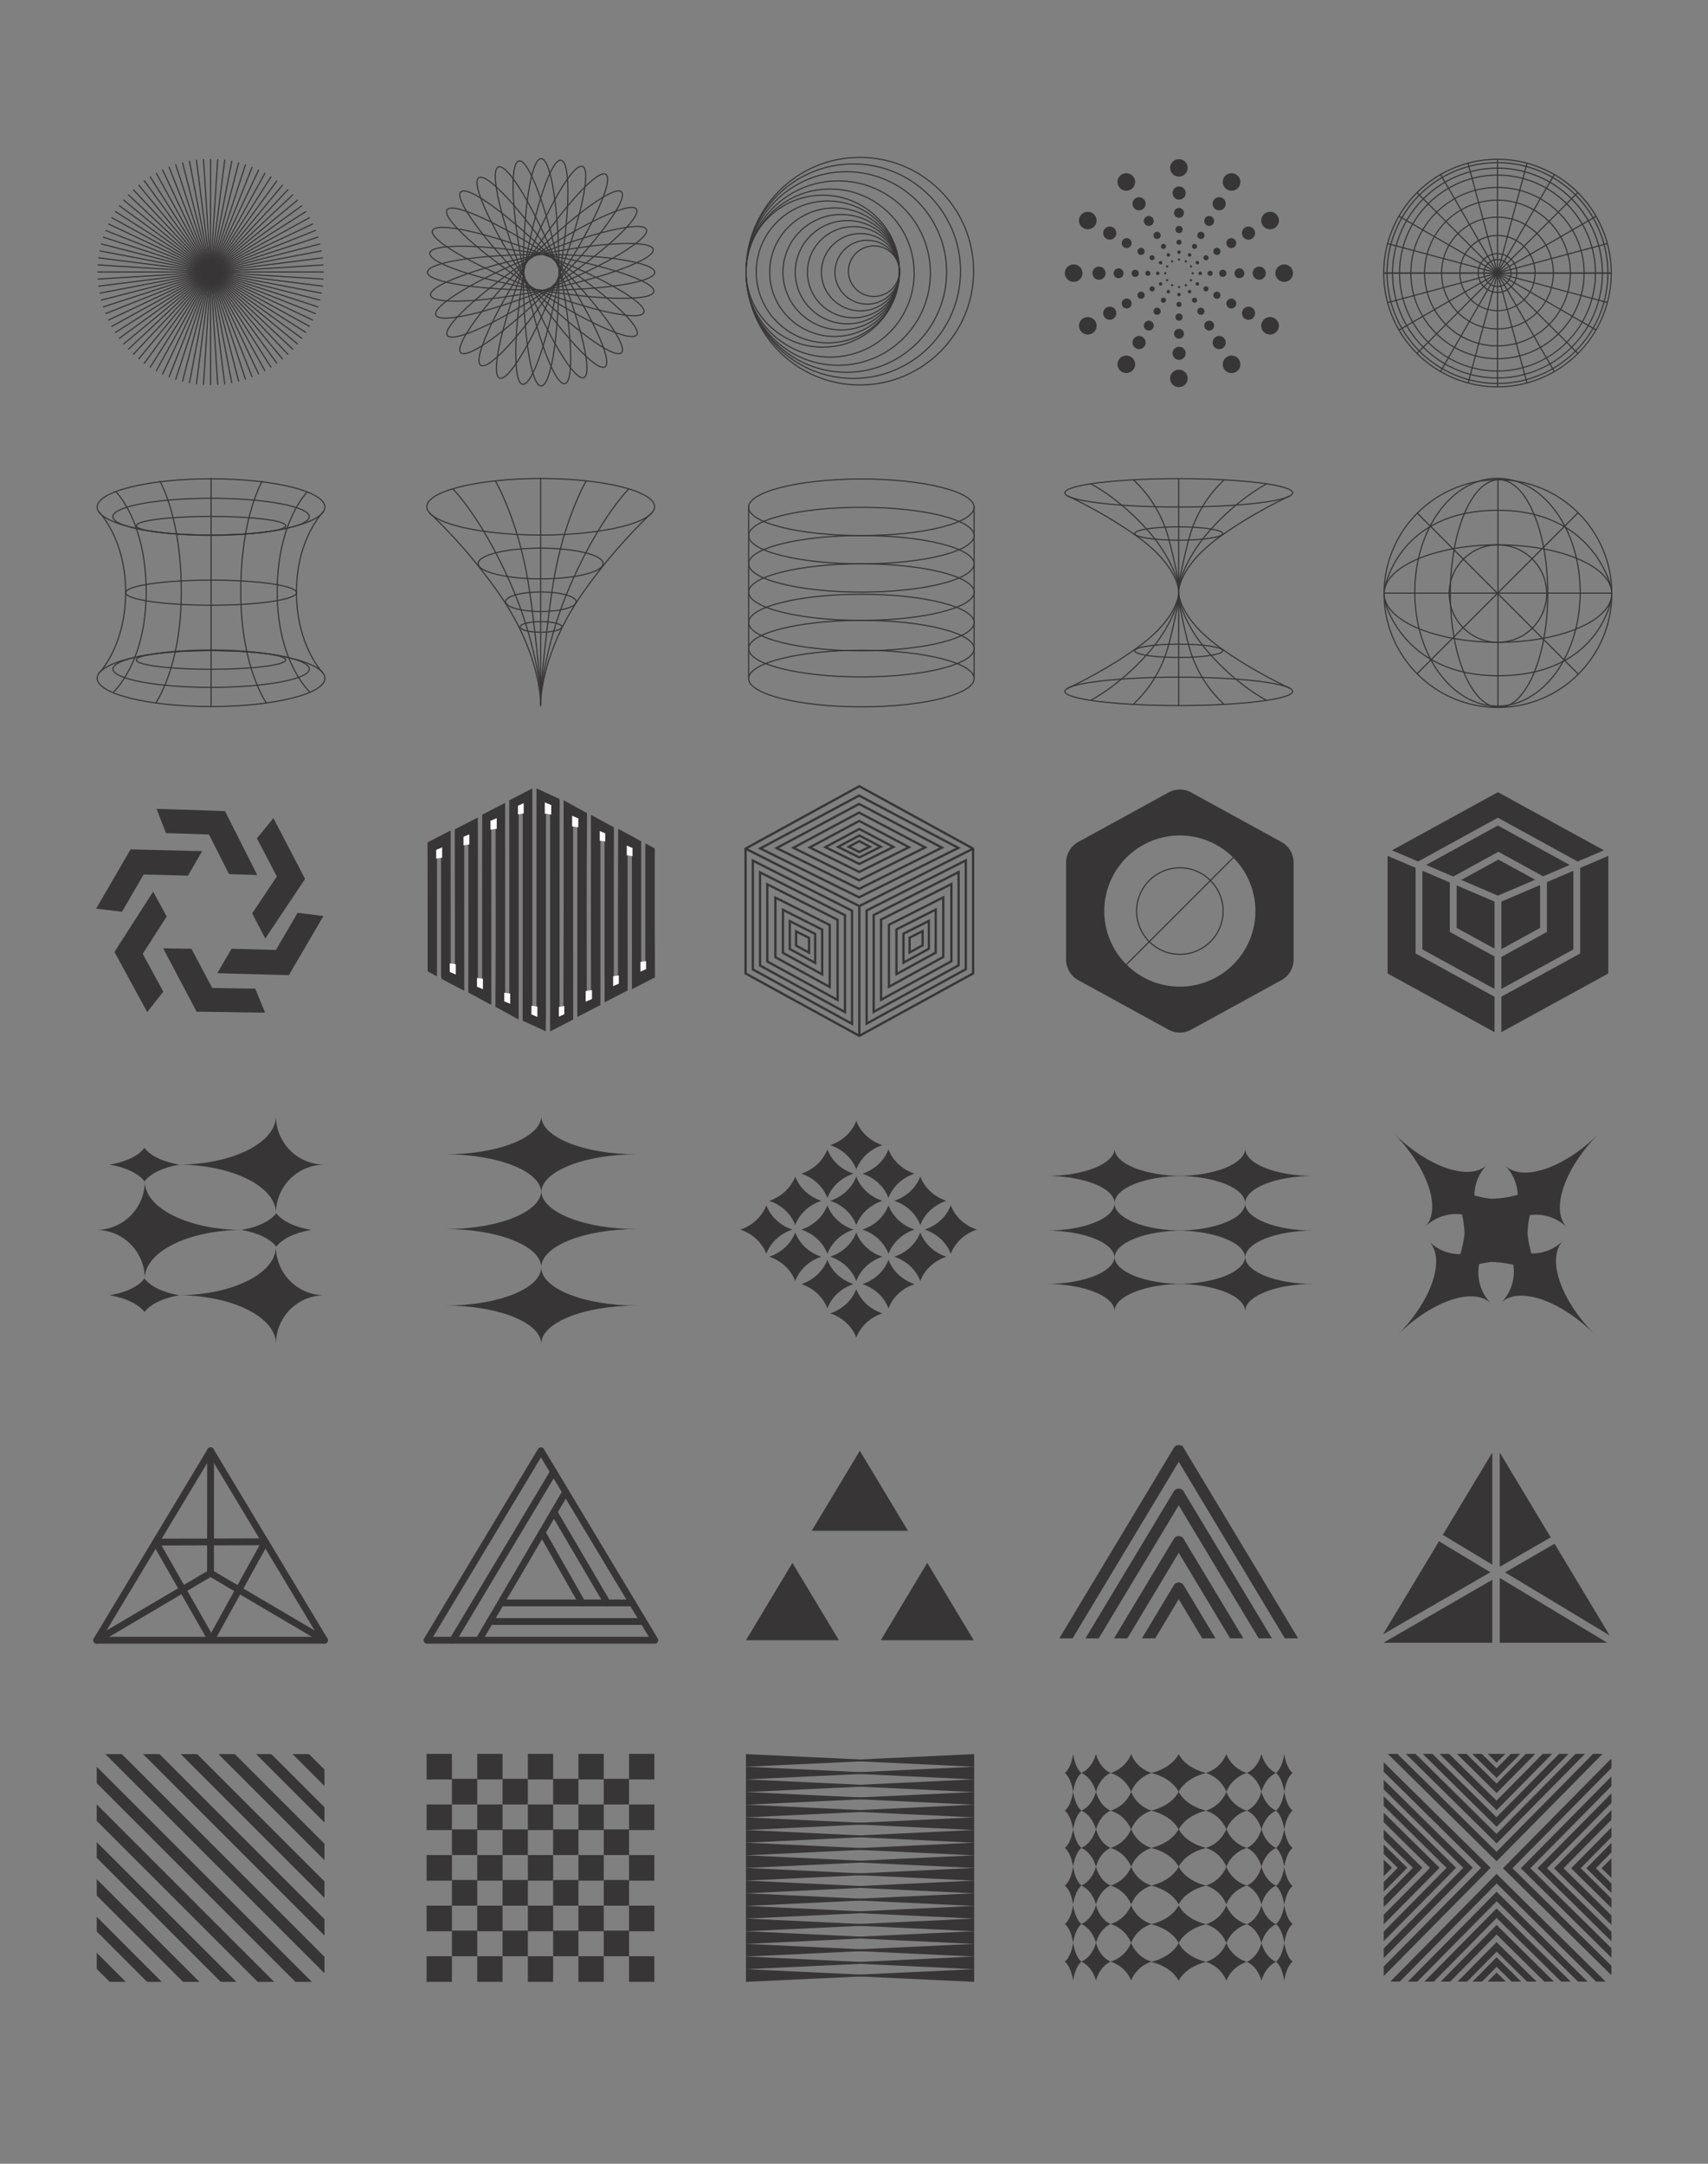 <svg xmlns="http://www.w3.org/2000/svg" xmlns:xlink="http://www.w3.org/1999/xlink" viewBox="0 0 1500 1900"><rect x="0" y="0" width="1500" height="1900" fill="#808080" stroke="none"/><defs><style>.cls-1,.cls-2,.cls-5,.cls-6,.cls-9{fill:none;}.cls-2,.cls-5,.cls-6,.cls-7,.cls-9{stroke:#373535;}.cls-2,.cls-5,.cls-7,.cls-9{stroke-miterlimit:10;}.cls-3,.cls-7{fill:#373535;}.cls-4{fill:#fff;}.cls-5{stroke-width:2px;}.cls-6{stroke-linecap:round;stroke-linejoin:round;stroke-width:6px;}.cls-7{stroke-width:4px;}.cls-8{clip-path:url(#clip-path);}.cls-9{stroke-width:5px;}</style><clipPath id="clip-path"><rect class="cls-1" x="1215.22" y="1540.1" width="199.96" height="199.96"/></clipPath></defs><g id="ROW_01" data-name="ROW 01"><circle class="cls-2" cx="755.12" cy="238.12" r="99.93"/><circle class="cls-2" cx="749.37" cy="238.12" r="94.17"/><circle class="cls-2" cx="743.26" cy="238.85" r="88.06"/><circle class="cls-2" cx="736.15" cy="239.8" r="80.96" transform="translate(46.05 590.77) rotate(-45)"/><circle class="cls-2" cx="729.01" cy="239.78" r="73.81"/><ellipse class="cls-2" cx="722.56" cy="238.12" rx="67.37" ry="66.73"/><ellipse class="cls-2" cx="755.64" cy="239.03" rx="34.28" ry="33.96"/><ellipse class="cls-2" cx="761.6" cy="239.03" rx="28.33" ry="28.06"/><ellipse class="cls-2" cx="767.51" cy="238.12" rx="22.41" ry="22.2"/><ellipse class="cls-2" cx="749.52" cy="239.03" rx="40.4" ry="40.02"/><ellipse class="cls-2" cx="744.17" cy="239.03" rx="45.75" ry="45.32"/><ellipse class="cls-2" cx="738.76" cy="239.03" rx="51.17" ry="50.68"/><ellipse class="cls-2" cx="732.94" cy="239.03" rx="56.98" ry="56.45"/><ellipse class="cls-2" cx="727.04" cy="238.8" rx="62.89" ry="62.3"/><ellipse class="cls-2" cx="475.22" cy="239.12" rx="15.67" ry="99.82"/><ellipse class="cls-2" cx="475.22" cy="239.12" rx="99.82" ry="15.67"/><ellipse class="cls-2" cx="475.22" cy="239.12" rx="99.82" ry="15.67" transform="translate(79.17 594.3) rotate(-68.6)"/><ellipse class="cls-2" cx="475.22" cy="239.12" rx="15.67" ry="99.82" transform="matrix(0.36, -0.93, 0.93, 0.36, 79.17, 594.3)"/><ellipse class="cls-2" cx="475.22" cy="239.12" rx="99.82" ry="15.67" transform="translate(-29.89 406.06) rotate(-45)"/><ellipse class="cls-2" cx="475.22" cy="239.12" rx="15.67" ry="99.82" transform="translate(-29.89 406.06) rotate(-45)"/><ellipse class="cls-2" cx="475.22" cy="239.12" rx="99.82" ry="15.67" transform="translate(-55.04 196.25) rotate(-22.09)"/><ellipse class="cls-2" cx="475.22" cy="239.12" rx="15.67" ry="99.82" transform="translate(-55.04 196.25) rotate(-22.09)"/><ellipse class="cls-2" cx="475.89" cy="239.12" rx="15.67" ry="99.82" transform="translate(-38.48 101.02) rotate(-11.65)"/><ellipse class="cls-2" cx="475.89" cy="239.12" rx="99.82" ry="15.67" transform="translate(-38.48 101.02) rotate(-11.65)"/><ellipse class="cls-2" cx="475.89" cy="239.12" rx="99.82" ry="15.67" transform="translate(159.6 667.61) rotate(-80.25)"/><ellipse class="cls-2" cx="475.89" cy="239.12" rx="15.67" ry="99.82" transform="translate(159.6 667.61) rotate(-80.25)"/><ellipse class="cls-2" cx="475.89" cy="239.12" rx="99.82" ry="15.67" transform="matrix(0.55, -0.84, 0.84, 0.55, 14.53, 505.18)"/><ellipse class="cls-2" cx="475.89" cy="239.12" rx="15.67" ry="99.82" transform="translate(14.53 505.18) rotate(-56.65)"/><ellipse class="cls-2" cx="475.89" cy="239.12" rx="99.82" ry="15.67" transform="translate(-52.66 304.58) rotate(-33.74)"/><ellipse class="cls-2" cx="475.89" cy="239.12" rx="15.67" ry="99.82" transform="translate(-52.66 304.58) rotate(-33.74)"/><circle class="cls-3" cx="1035.2" cy="147.43" r="7.57" transform="translate(198.95 775.18) rotate(-45)"/><circle class="cls-3" cx="1035.2" cy="332.3" r="7.57" transform="translate(68.23 829.32) rotate(-45)"/><path class="cls-3" d="M995.53,156a7.56,7.56,0,1,1-10.33-2.77A7.58,7.58,0,0,1,995.53,156Z"/><path class="cls-3" d="M1088,316.13a7.57,7.57,0,1,1-10.34-2.77A7.58,7.58,0,0,1,1088,316.13Z"/><path class="cls-3" d="M958.93,187.1a7.56,7.56,0,1,1-10.33,2.77A7.56,7.56,0,0,1,958.93,187.1Z"/><path class="cls-3" d="M1119,279.53a7.56,7.56,0,1,1-10.34,2.77A7.56,7.56,0,0,1,1119,279.53Z"/><circle class="cls-3" cx="942.77" cy="239.86" r="7.57" transform="translate(492.72 1102.3) rotate(-76.72)"/><circle class="cls-3" cx="1127.63" cy="239.86" r="7.57" transform="translate(160.66 867.61) rotate(-45)"/><path class="cls-3" d="M951.37,279.53a7.56,7.56,0,1,1-2.77,10.33A7.56,7.56,0,0,1,951.37,279.53Z"/><path class="cls-3" d="M1111.46,187.1a7.56,7.56,0,1,1-2.77,10.33A7.57,7.57,0,0,1,1111.46,187.1Z"/><path class="cls-3" d="M982.43,316.13a7.56,7.56,0,1,1,2.77,10.33A7.57,7.57,0,0,1,982.43,316.13Z"/><path class="cls-3" d="M1074.86,156a7.57,7.57,0,1,1,2.77,10.34A7.59,7.59,0,0,1,1074.86,156Z"/><circle class="cls-3" cx="1035.54" cy="147.43" r="7.57" transform="translate(654.13 1121.4) rotate(-76.72)"/><circle class="cls-3" cx="1035.54" cy="332.3" r="7.57" transform="translate(474.22 1263.79) rotate(-76.72)"/><path class="cls-3" d="M995.88,156a7.57,7.57,0,1,1-10.34-2.77A7.57,7.57,0,0,1,995.88,156Z"/><path class="cls-3" d="M1088.31,316.13a7.56,7.56,0,1,1-10.34-2.77A7.56,7.56,0,0,1,1088.31,316.13Z"/><path class="cls-3" d="M959.28,187.1a7.56,7.56,0,1,1-10.34,2.77A7.56,7.56,0,0,1,959.28,187.1Z"/><path class="cls-3" d="M1119.37,279.53A7.56,7.56,0,1,1,1109,282.3,7.56,7.56,0,0,1,1119.37,279.53Z"/><circle class="cls-3" cx="943.11" cy="239.86" r="7.57" transform="translate(106.62 737.14) rotate(-45)"/><circle class="cls-3" cx="1127.97" cy="239.86" r="7.57"/><path class="cls-3" d="M951.71,279.53a7.56,7.56,0,1,1-2.77,10.33A7.57,7.57,0,0,1,951.71,279.53Z"/><path class="cls-3" d="M1111.81,187.1a7.56,7.56,0,1,1-2.77,10.33A7.56,7.56,0,0,1,1111.81,187.1Z"/><path class="cls-3" d="M982.77,316.13a7.57,7.57,0,1,1,2.77,10.33A7.57,7.57,0,0,1,982.77,316.13Z"/><path class="cls-3" d="M1075.21,156a7.56,7.56,0,1,1,2.76,10.34A7.57,7.57,0,0,1,1075.21,156Z"/><path class="cls-3" d="M1041.3,169.51a5.76,5.76,0,1,1-5.76-5.76A5.76,5.76,0,0,1,1041.3,169.51Z"/><path class="cls-3" d="M1041.3,310.23a5.76,5.76,0,1,1-5.76-5.76A5.76,5.76,0,0,1,1041.3,310.23Z"/><path class="cls-3" d="M1005.35,176.06a5.76,5.76,0,1,1-7.87-2.11A5.75,5.75,0,0,1,1005.35,176.06Z"/><path class="cls-3" d="M1075.71,297.92a5.76,5.76,0,1,1-7.87-2.11A5.76,5.76,0,0,1,1075.71,297.92Z"/><path class="cls-3" d="M977.49,199.7a5.76,5.76,0,1,1-7.87,2.11A5.77,5.77,0,0,1,977.49,199.7Z"/><path class="cls-3" d="M1099.35,270.06a5.76,5.76,0,1,1-7.86,2.11A5.76,5.76,0,0,1,1099.35,270.06Z"/><path class="cls-3" d="M965.18,234.11a5.76,5.76,0,1,1-5.76,5.76A5.76,5.76,0,0,1,965.18,234.11Z"/><path class="cls-3" d="M1105.9,234.11a5.76,5.76,0,1,1-5.76,5.76A5.76,5.76,0,0,1,1105.9,234.11Z"/><path class="cls-3" d="M971.73,270.06a5.76,5.76,0,1,1-2.11,7.87A5.76,5.76,0,0,1,971.73,270.06Z"/><path class="cls-3" d="M1093.59,199.7a5.76,5.76,0,1,1-2.1,7.87A5.76,5.76,0,0,1,1093.59,199.7Z"/><path class="cls-3" d="M995.38,297.92a5.76,5.76,0,1,1,2.1,7.87A5.76,5.76,0,0,1,995.38,297.92Z"/><path class="cls-3" d="M1065.73,176.06a5.76,5.76,0,1,1,2.11,7.86A5.76,5.76,0,0,1,1065.73,176.06Z"/><circle class="cls-3" cx="1035.42" cy="186.93" r="4.34"/><path class="cls-3" d="M1039.76,293.06a4.35,4.35,0,1,1-4.34-4.35A4.34,4.34,0,0,1,1039.76,293.06Z"/><path class="cls-3" d="M1012.65,191.86a4.35,4.35,0,1,1-5.94-1.59A4.36,4.36,0,0,1,1012.65,191.86Z"/><path class="cls-3" d="M1065.71,283.78a4.34,4.34,0,1,1-5.93-1.59A4.34,4.34,0,0,1,1065.71,283.78Z"/><path class="cls-3" d="M991.63,209.7a4.34,4.34,0,1,1-5.93,1.59A4.34,4.34,0,0,1,991.63,209.7Z"/><path class="cls-3" d="M1083.55,262.76a4.35,4.35,0,1,1-5.94,1.59A4.37,4.37,0,0,1,1083.55,262.76Z"/><path class="cls-3" d="M982.35,235.65A4.35,4.35,0,1,1,978,240,4.34,4.34,0,0,1,982.35,235.65Z"/><circle class="cls-3" cx="1088.48" cy="239.99" r="4.34"/><path class="cls-3" d="M987.29,262.76a4.35,4.35,0,1,1-1.59,5.94A4.35,4.35,0,0,1,987.29,262.76Z"/><path class="cls-3" d="M1079.2,209.7a4.34,4.34,0,1,1-1.59,5.93A4.35,4.35,0,0,1,1079.2,209.7Z"/><path class="cls-3" d="M1005.12,283.78a4.35,4.35,0,1,1,1.59,5.93A4.35,4.35,0,0,1,1005.12,283.78Z"/><path class="cls-3" d="M1058.19,191.86a4.34,4.34,0,1,1,1.59,5.94A4.35,4.35,0,0,1,1058.19,191.86Z"/><circle class="cls-3" cx="1035.42" cy="201.53" r="3.15"/><circle class="cls-3" cx="1035.42" cy="278.46" r="3.15"/><path class="cls-3" d="M1018.91,205.11a3.15,3.15,0,1,1-4.3-1.15A3.14,3.14,0,0,1,1018.91,205.11Z"/><path class="cls-3" d="M1057.38,271.73a3.15,3.15,0,1,1-4.31-1.15A3.15,3.15,0,0,1,1057.38,271.73Z"/><path class="cls-3" d="M1003.68,218a3.15,3.15,0,1,1-4.3,1.16A3.15,3.15,0,0,1,1003.68,218Z"/><path class="cls-3" d="M1070.3,256.5a3.15,3.15,0,1,1-4.3,1.15A3.14,3.14,0,0,1,1070.3,256.5Z"/><circle class="cls-3" cx="996.95" cy="239.99" r="3.15"/><circle class="cls-3" cx="1073.88" cy="239.99" r="3.15"/><path class="cls-3" d="M1000.53,256.5a3.15,3.15,0,1,1-1.15,4.3A3.14,3.14,0,0,1,1000.53,256.5Z"/><path class="cls-3" d="M1067.15,218a3.15,3.15,0,1,1-1.15,4.31A3.14,3.14,0,0,1,1067.15,218Z"/><path class="cls-3" d="M1013.46,271.73a3.15,3.15,0,1,1,1.15,4.3A3.14,3.14,0,0,1,1013.46,271.73Z"/><path class="cls-3" d="M1051.92,205.11a3.15,3.15,0,1,1,1.15,4.3A3.14,3.14,0,0,1,1051.92,205.11Z"/><circle class="cls-3" cx="1035.42" cy="212.68" r="2.24"/><circle class="cls-3" cx="1035.42" cy="267.3" r="2.24"/><path class="cls-3" d="M1023.7,215.23a2.23,2.23,0,1,1-3.05-.82A2.23,2.23,0,0,1,1023.7,215.23Z"/><path class="cls-3" d="M1051,262.52a2.25,2.25,0,0,1-.82,3.06,2.24,2.24,0,1,1,.82-3.06Z"/><path class="cls-3" d="M1012.89,224.4a2.25,2.25,0,0,1,.81,3.06,2.24,2.24,0,0,1-3.87-2.24A2.25,2.25,0,0,1,1012.89,224.4Z"/><path class="cls-3" d="M1060.18,251.71a2.23,2.23,0,1,1-3,.82A2.23,2.23,0,0,1,1060.18,251.71Z"/><circle class="cls-3" cx="1008.11" cy="239.99" r="2.24"/><circle class="cls-3" cx="1062.73" cy="239.99" r="2.24"/><path class="cls-3" d="M1010.65,251.71a2.24,2.24,0,1,1-.82,3A2.23,2.23,0,0,1,1010.65,251.71Z"/><path class="cls-3" d="M1058,224.4a2.23,2.23,0,1,1-.82,3.06A2.24,2.24,0,0,1,1058,224.4Z"/><path class="cls-3" d="M1019.83,262.52a2.24,2.24,0,1,1,.82,3.06A2.23,2.23,0,0,1,1019.83,262.52Z"/><path class="cls-3" d="M1047.14,215.23a2.23,2.23,0,1,1,.81,3.05A2.23,2.23,0,0,1,1047.14,215.23Z"/><path class="cls-3" d="M1036.94,221.36a1.53,1.53,0,1,1-1.52-1.53A1.52,1.52,0,0,1,1036.94,221.36Z"/><path class="cls-3" d="M1036.94,258.63a1.53,1.53,0,1,1-1.52-1.53A1.52,1.52,0,0,1,1036.94,258.63Z"/><path class="cls-3" d="M1027.42,223.09a1.53,1.53,0,1,1-2.08-.56A1.54,1.54,0,0,1,1027.42,223.09Z"/><path class="cls-3" d="M1046.06,255.37a1.53,1.53,0,1,1-2.09-.56A1.52,1.52,0,0,1,1046.06,255.37Z"/><path class="cls-3" d="M1020,229.35a1.53,1.53,0,1,1-2.08.56A1.54,1.54,0,0,1,1020,229.35Z"/><path class="cls-3" d="M1052.32,248a1.53,1.53,0,1,1-2.09.56A1.52,1.52,0,0,1,1052.32,248Z"/><path class="cls-3" d="M1016.78,238.47a1.53,1.53,0,1,1-1.52,1.52A1.52,1.52,0,0,1,1016.78,238.47Z"/><path class="cls-3" d="M1054.05,238.47a1.53,1.53,0,1,1-1.52,1.52A1.53,1.53,0,0,1,1054.05,238.47Z"/><path class="cls-3" d="M1018.52,248a1.52,1.52,0,1,1-.56,2.08A1.52,1.52,0,0,1,1018.52,248Z"/><path class="cls-3" d="M1050.79,229.35a1.53,1.53,0,1,1-.56,2.09A1.54,1.54,0,0,1,1050.79,229.35Z"/><path class="cls-3" d="M1024.78,255.37a1.52,1.52,0,1,1,.56,2.08A1.52,1.52,0,0,1,1024.78,255.37Z"/><path class="cls-3" d="M1043.41,223.09a1.53,1.53,0,1,1,.56,2.09A1.53,1.53,0,0,1,1043.41,223.09Z"/><path class="cls-3" d="M1036.41,227.91a1,1,0,1,1-2,0,1,1,0,1,1,2,0Z"/><circle class="cls-3" cx="1035.42" cy="252.08" r="0.99"/><circle class="cls-3" cx="1029.37" cy="229.53" r="0.99"/><path class="cls-3" d="M1042.32,250a1,1,0,1,1-1.35-.37A1,1,0,0,1,1042.32,250Z"/><path class="cls-3" d="M1025.44,233.09a1,1,0,1,1-1.35.36A1,1,0,0,1,1025.44,233.09Z"/><path class="cls-3" d="M1046.38,245.18a1,1,0,1,1-1.35.36A1,1,0,0,1,1046.38,245.18Z"/><circle class="cls-3" cx="1023.33" cy="239.99" r="0.99"/><path class="cls-3" d="M1047.5,239a1,1,0,1,1-1,1A1,1,0,0,1,1047.5,239Z"/><path class="cls-3" d="M1024.46,245.18a1,1,0,1,1-.37,1.35A1,1,0,0,1,1024.46,245.18Z"/><path class="cls-3" d="M1045.39,233.09a1,1,0,0,1,1.35.36,1,1,0,0,1-.36,1.36,1,1,0,0,1-1-1.72Z"/><path class="cls-3" d="M1028.52,250a1,1,0,1,1,.36,1.35A1,1,0,0,1,1028.52,250Z"/><path class="cls-3" d="M1040.6,229a1,1,0,0,1,1.36-.36,1,1,0,1,1-1.36.36Z"/><path class="cls-3" d="M1315.12,340.18a100.41,100.41,0,1,1,100.41-100.41A100.52,100.52,0,0,1,1315.12,340.18Zm0-199.81a99.41,99.41,0,1,0,99.41,99.4A99.51,99.51,0,0,0,1315.12,140.37Z"/><path class="cls-3" d="M1315.12,337.23a97.46,97.46,0,1,1,97.46-97.46A97.57,97.57,0,0,1,1315.12,337.23Zm0-193.92a96.46,96.46,0,1,0,96.46,96.46A96.57,96.57,0,0,0,1315.12,143.31Z"/><path class="cls-3" d="M1315.12,332.39a92.62,92.62,0,1,1,92.62-92.62A92.72,92.72,0,0,1,1315.12,332.39Zm0-184.23a91.62,91.62,0,1,0,91.62,91.61A91.72,91.72,0,0,0,1315.12,148.16Z"/><path class="cls-3" d="M1315.12,326.28a86.51,86.51,0,1,1,86.51-86.51A86.61,86.61,0,0,1,1315.12,326.28Zm0-172a85.51,85.51,0,1,0,85.51,85.51A85.61,85.61,0,0,0,1315.12,154.26Z"/><path class="cls-3" d="M1315.12,315.46c-42.22,0-76.57-34-76.57-75.69s34.35-75.68,76.57-75.68,76.58,33.95,76.58,75.68S1357.35,315.46,1315.12,315.46Zm0-150.37c-41.67,0-75.57,33.5-75.57,74.68s33.9,74.69,75.57,74.69,75.58-33.51,75.58-74.69S1356.8,165.09,1315.12,165.09Z"/><path class="cls-3" d="M1315.12,304.26a64.49,64.49,0,1,1,64.49-64.49A64.56,64.56,0,0,1,1315.12,304.26Zm0-128a63.49,63.49,0,1,0,63.49,63.49A63.57,63.57,0,0,0,1315.12,176.28Z"/><path class="cls-3" d="M1315.12,289.34a49.57,49.57,0,1,1,49.57-49.57A49.63,49.63,0,0,1,1315.12,289.34Zm0-98.14a48.57,48.57,0,1,0,48.57,48.57A48.63,48.63,0,0,0,1315.12,191.2Z"/><path class="cls-3" d="M1315.12,273.29a33.52,33.52,0,1,1,33.52-33.52A33.56,33.56,0,0,1,1315.12,273.29Zm0-66a32.52,32.52,0,1,0,32.52,32.52A32.56,32.56,0,0,0,1315.12,207.25Z"/><path class="cls-3" d="M1315.12,257.25a17.48,17.48,0,1,1,17.49-17.48A17.5,17.5,0,0,1,1315.12,257.25Zm0-34a16.48,16.48,0,1,0,16.49,16.48A16.49,16.49,0,0,0,1315.12,223.29Z"/><path class="cls-3" d="M1315.12,252.09a12.32,12.32,0,1,1,12.32-12.32A12.33,12.33,0,0,1,1315.12,252.09Zm0-23.64a11.32,11.32,0,1,0,11.32,11.32A11.33,11.33,0,0,0,1315.12,228.45Z"/><rect class="cls-3" x="1314.62" y="139.87" width="1" height="199.81" transform="translate(56.31 689.68) rotate(-30)"/><rect class="cls-3" x="1314.62" y="139.87" width="1" height="199.81" transform="translate(215.65 1000.16) rotate(-45)"/><rect class="cls-3" x="1314.62" y="139.87" width="1" height="199.81" transform="translate(449.91 1258.82) rotate(-60)"/><rect class="cls-3" x="1314.62" y="139.87" width="1" height="199.81" transform="translate(743.14 1448.02) rotate(-75)"/><rect class="cls-3" x="1215.22" y="239.27" width="199.81" height="1"/><rect class="cls-3" x="1215.22" y="239.27" width="199.81" height="1" transform="translate(-17.15 349.73) rotate(-15.05)"/><rect class="cls-3" x="1215.22" y="239.27" width="199.81" height="1" transform="translate(56.27 689.58) rotate(-29.99)"/><rect class="cls-3" x="1215.22" y="239.27" width="199.81" height="1" transform="translate(215.59 1000.08) rotate(-45)"/><rect class="cls-3" x="1215.22" y="239.27" width="199.81" height="1" transform="translate(449.49 1258.46) rotate(-59.98)"/><rect class="cls-3" x="1215.22" y="239.27" width="199.81" height="1" transform="translate(743.44 1448.17) rotate(-75.01)"/><rect class="cls-3" x="1314.62" y="139.87" width="1" height="199.81"/><rect class="cls-3" x="1314.62" y="139.87" width="1" height="199.81" transform="translate(-17.25 348.55) rotate(-15)"/><rect class="cls-3" x="1215.22" y="239.27" width="199.81" height="1"/><line class="cls-2" x1="184.95" y1="139.52" x2="184.95" y2="338.19"/><line class="cls-2" x1="178.71" y1="139.71" x2="191.19" y2="338"/><line class="cls-2" x1="172.5" y1="140.3" x2="197.4" y2="337.41"/><line class="cls-2" x1="166.33" y1="141.27" x2="203.56" y2="336.43"/><line class="cls-2" x1="160.24" y1="142.64" x2="209.65" y2="335.07"/><line class="cls-2" x1="154.25" y1="144.38" x2="215.65" y2="333.33"/><line class="cls-2" x1="148.38" y1="146.49" x2="221.52" y2="331.22"/><line class="cls-2" x1="142.65" y1="148.97" x2="227.25" y2="328.74"/><line class="cls-2" x1="137.09" y1="151.8" x2="232.81" y2="325.91"/><line class="cls-2" x1="131.72" y1="154.98" x2="238.18" y2="322.73"/><line class="cls-2" x1="126.56" y1="158.49" x2="243.34" y2="319.22"/><line class="cls-2" x1="121.63" y1="162.31" x2="248.27" y2="315.4"/><line class="cls-2" x1="116.95" y1="166.44" x2="252.95" y2="311.27"/><line class="cls-2" x1="112.53" y1="170.85" x2="257.36" y2="306.86"/><line class="cls-2" x1="108.41" y1="175.53" x2="261.49" y2="302.18"/><line class="cls-2" x1="104.58" y1="180.46" x2="265.32" y2="297.25"/><line class="cls-2" x1="101.07" y1="185.63" x2="268.82" y2="292.08"/><line class="cls-2" x1="97.9" y1="191" x2="272" y2="286.71"/><line class="cls-2" x1="95.06" y1="196.56" x2="274.83" y2="281.15"/><line class="cls-2" x1="92.58" y1="202.29" x2="277.31" y2="275.42"/><line class="cls-2" x1="90.47" y1="208.16" x2="279.43" y2="269.55"/><line class="cls-2" x1="88.73" y1="214.15" x2="281.17" y2="263.56"/><line class="cls-2" x1="87.37" y1="220.24" x2="282.53" y2="257.47"/><line class="cls-2" x1="86.39" y1="226.4" x2="283.5" y2="251.31"/><line class="cls-2" x1="85.8" y1="232.62" x2="284.09" y2="245.09"/><line class="cls-2" x1="85.61" y1="238.85" x2="284.29" y2="238.85"/><line class="cls-2" x1="85.8" y1="245.09" x2="284.09" y2="232.62"/><line class="cls-2" x1="86.39" y1="251.31" x2="283.5" y2="226.4"/><line class="cls-2" x1="87.37" y1="257.47" x2="282.53" y2="220.24"/><line class="cls-2" x1="88.73" y1="263.56" x2="281.17" y2="214.15"/><line class="cls-2" x1="90.47" y1="269.55" x2="279.43" y2="208.16"/><line class="cls-2" x1="92.58" y1="275.42" x2="277.31" y2="202.29"/><line class="cls-2" x1="95.06" y1="281.15" x2="274.83" y2="196.56"/><line class="cls-2" x1="97.9" y1="286.71" x2="272" y2="191"/><line class="cls-2" x1="101.07" y1="292.08" x2="268.82" y2="185.63"/><line class="cls-2" x1="104.58" y1="297.25" x2="265.32" y2="180.46"/><line class="cls-2" x1="108.41" y1="302.18" x2="261.49" y2="175.53"/><line class="cls-2" x1="112.53" y1="306.86" x2="257.36" y2="170.85"/><line class="cls-2" x1="116.95" y1="311.27" x2="252.95" y2="166.44"/><line class="cls-2" x1="121.63" y1="315.4" x2="248.27" y2="162.31"/><line class="cls-2" x1="126.56" y1="319.22" x2="243.34" y2="158.49"/><line class="cls-2" x1="131.72" y1="322.73" x2="238.18" y2="154.98"/><line class="cls-2" x1="137.09" y1="325.91" x2="232.81" y2="151.8"/><line class="cls-2" x1="142.65" y1="328.74" x2="227.25" y2="148.97"/><line class="cls-2" x1="148.38" y1="331.22" x2="221.52" y2="146.49"/><line class="cls-2" x1="154.25" y1="333.33" x2="215.65" y2="144.38"/><line class="cls-2" x1="160.24" y1="335.07" x2="209.65" y2="142.64"/><line class="cls-2" x1="166.33" y1="336.43" x2="203.56" y2="141.27"/><line class="cls-2" x1="172.5" y1="337.41" x2="197.4" y2="140.3"/><line class="cls-2" x1="178.71" y1="338" x2="191.19" y2="139.71"/></g><g id="ROW_02" data-name="ROW 02"><ellipse class="cls-2" cx="185.34" cy="453.7" rx="86.22" ry="16.15"/><ellipse class="cls-2" cx="185.34" cy="520.42" rx="75.01" ry="11.02"/><ellipse class="cls-2" cx="185.34" cy="461.64" rx="65.59" ry="8.21"/><ellipse class="cls-2" cx="185.43" cy="587.44" rx="86.22" ry="16.15"/><ellipse class="cls-2" cx="185.34" cy="579.49" rx="65.59" ry="8.21"/><ellipse class="cls-2" cx="185.34" cy="445.27" rx="100" ry="24.84"/><ellipse class="cls-2" cx="185.34" cy="595.58" rx="100" ry="24.84"/><path class="cls-2" d="M86.6,449.2s23.73,23.39,23.73,70.6-22.79,70.58-22.79,70.58"/><path class="cls-2" d="M101.81,431.84s26.57,25.87,26.57,87.94-28.72,87.89-28.72,87.89"/><path class="cls-2" d="M140.24,422.33s19,31,19,97.46-22.75,97.9-22.75,97.9"/><path class="cls-2" d="M270,431.84s-26.57,25.87-26.57,87.94,28.72,87.89,28.72,87.89"/><path class="cls-2" d="M230.44,422.33s-19,31-19,97.46,22.74,97.9,22.74,97.9"/><path class="cls-2" d="M284.09,449.2s-23.73,23.39-23.73,70.6,22.79,70.58,22.79,70.58"/><line class="cls-2" x1="185.34" y1="419.67" x2="185.34" y2="620.41"/><ellipse class="cls-2" cx="474.84" cy="445.01" rx="100" ry="24.84"/><ellipse class="cls-2" cx="474.82" cy="494.82" rx="54.87" ry="13.49"/><ellipse class="cls-2" cx="474.98" cy="528.38" rx="31" ry="8.59"/><path class="cls-2" d="M475.1,545.82c10.13,0,18.34,2.1,18.34,4.68s-8.21,4.68-18.34,4.68-18.35-2.09-18.35-4.68S465,545.82,475.1,545.82Z"/><path class="cls-2" d="M377,450.15A464.41,464.41,0,0,1,438.75,522c36.93,53.24,36.09,96.75,36.09,96.75"/><path class="cls-2" d="M572.64,450.15A464.13,464.13,0,0,0,510.88,522C474,575.24,474.8,618.75,474.8,618.75"/><line class="cls-2" x1="474.84" y1="419.41" x2="474.84" y2="620.16"/><path class="cls-2" d="M474.79,607.39s-4.18-44.85-26.6-95.48c-25.84-58.33-50.57-82.68-50.57-82.68"/><path class="cls-2" d="M435,422.21s19.82,33.54,29,89.87c5.16,31.71,10.65,89.5,10.65,89.5"/><path class="cls-2" d="M475.1,607.39s4.18-44.85,26.6-95.48c25.84-58.33,50.57-82.68,50.57-82.68"/><path class="cls-2" d="M514.85,422.21s-19.81,33.54-29,89.87c-5.16,31.71-10.65,89.5-10.65,89.5"/><circle class="cls-2" cx="1315.52" cy="521.21" r="100"/><line class="cls-2" x1="1315.52" y1="620.82" x2="1315.52" y2="420.82"/><line class="cls-2" x1="1215.52" y1="520.82" x2="1415.52" y2="520.82"/><path class="cls-2" d="M1215.85,526.69s14.56,66.65,99.86,66.65c89,0,99.47-67.72,99.47-67.72"/><path class="cls-2" d="M1415.18,516.74s-14.37-68.65-99.66-68.65c-89,0-99.67,69.72-99.67,69.72"/><line class="cls-2" x1="1386.13" y1="592.02" x2="1244.74" y2="450.63"/><line class="cls-2" x1="1244.51" y1="591.62" x2="1385.93" y2="450.21"/><circle class="cls-2" cx="1315.52" cy="521.21" r="42.8"/><ellipse class="cls-2" cx="1315.52" cy="521.21" rx="100" ry="42.8"/><ellipse class="cls-2" cx="1316.51" cy="521.21" rx="42.8" ry="100"/><ellipse class="cls-2" cx="1315.12" cy="520.02" rx="72.63" ry="100"/><ellipse class="cls-2" cx="1035.17" cy="607.08" rx="100" ry="12.46"/><path class="cls-2" d="M1133,604.5s-32.11-14.6-61.76-36c-36.93-26.71-36.09-48.53-36.09-48.53"/><path class="cls-2" d="M937.37,604.5s32.11-14.6,61.76-36c36.92-26.71,36.09-48.53,36.09-48.53"/><line class="cls-2" x1="1035.17" y1="619.92" x2="1035.17" y2="519.22"/><path class="cls-2" d="M1035.22,525.63s4.18,22.49,26.6,47.89c25.84,29.26,50.58,41.48,50.58,41.48"/><path class="cls-2" d="M1075,618.51a108,108,0,0,1-29-45.08c-5.16-15.9-10.65-44.89-10.65-44.89"/><path class="cls-2" d="M1034.92,525.63s-4.19,22.49-26.61,47.89C982.48,602.78,957.74,615,957.74,615"/><path class="cls-2" d="M995.16,618.51a107.9,107.9,0,0,0,29-45.08c5.16-15.9,10.66-44.89,10.66-44.89"/><ellipse class="cls-2" cx="1035.17" cy="432.76" rx="100" ry="12.46"/><path class="cls-2" d="M1035.17,462.63c21.34,0,38.64,2.63,38.64,5.86s-17.3,5.87-38.64,5.87-38.64-2.63-38.64-5.87S1013.83,462.63,1035.17,462.63Z"/><ellipse class="cls-2" cx="1035.17" cy="571.47" rx="38.64" ry="5.86"/><path class="cls-2" d="M937.32,435.34s32.11,14.59,61.76,36c36.93,26.7,36.09,48.53,36.09,48.53"/><path class="cls-2" d="M1133,435.34s-32.11,14.59-61.76,36c-36.93,26.7-36.09,48.53-36.09,48.53"/><line class="cls-2" x1="1035.17" y1="419.92" x2="1035.17" y2="520.61"/><path class="cls-2" d="M1035.12,514.21s-4.19-22.5-26.61-47.89c-25.83-29.26-50.57-41.48-50.57-41.48"/><path class="cls-2" d="M995.36,421.32a108,108,0,0,1,29,45.08c5.16,15.91,10.65,44.9,10.65,44.9"/><path class="cls-2" d="M1035.42,514.21s4.19-22.5,26.61-47.89c25.83-29.26,50.57-41.48,50.57-41.48"/><path class="cls-2" d="M1075.18,421.32a108,108,0,0,0-29,45.08c-5.16,15.91-10.65,44.9-10.65,44.9"/><ellipse class="cls-2" cx="756.48" cy="519.93" rx="99.03" ry="24.84"/><ellipse class="cls-2" cx="756.48" cy="495.08" rx="99.03" ry="24.84"/><ellipse class="cls-2" cx="756.48" cy="470.29" rx="99.03" ry="24.84"/><ellipse class="cls-2" cx="756.48" cy="546.63" rx="99.03" ry="24.84"/><ellipse class="cls-2" cx="756.48" cy="569.57" rx="99.03" ry="24.84"/><ellipse class="cls-2" cx="756.48" cy="445.44" rx="99.03" ry="24.84"/><ellipse class="cls-2" cx="756.48" cy="595.83" rx="99.03" ry="24.84"/><line class="cls-2" x1="657.45" y1="444.01" x2="657.45" y2="594.79"/><line class="cls-2" x1="855.44" y1="444.01" x2="855.44" y2="594.79"/></g><g id="ROW_03" data-name="ROW 03"><polygon class="cls-3" points="172.68 888.33 232.81 889.26 224.16 868.14 186.36 867.55 168.15 833.1 143.29 832.71 172.68 888.33"/><polygon class="cls-3" points="100.52 835.88 129.28 888.7 143.42 870.78 125.34 837.58 146.39 804.78 134.5 782.95 100.52 835.88"/><polygon class="cls-3" points="114.67 745.85 84.47 797.86 107.13 800.63 126.11 767.94 165.07 768.89 177.55 747.39 114.67 745.85"/><polygon class="cls-3" points="267.91 771.79 240.13 718.45 225.66 736.11 243.12 769.64 221.48 802.04 232.96 824.09 267.91 771.79"/><polygon class="cls-3" points="253.68 856.29 284.04 804.37 261.39 801.53 242.31 834.16 203.36 833.1 190.81 854.56 253.68 856.29"/><polygon class="cls-3" points="197.58 712.24 137.47 710.24 145.75 731.52 183.53 732.77 201.12 767.54 225.97 768.37 197.58 712.24"/><polygon class="cls-3" points="1222.45 746.66 1315.52 695.61 1408.58 746.66 1385.56 756.5 1315.46 718.05 1245.41 756.48 1222.45 746.66"/><polygon class="cls-3" points="1252.42 759.48 1315.46 724.9 1378.55 759.5 1355.19 769.49 1315.91 747.95 1276.28 769.68 1252.42 759.48"/><polygon class="cls-3" points="1283.29 772.68 1315.91 754.79 1348.18 772.49 1315.52 786.46 1283.29 772.68"/><polygon class="cls-3" points="1218.6 854.81 1218.6 751.54 1243.19 762.05 1243.19 837.24 1312.52 875.26 1312.52 906.32 1218.6 854.81"/><polygon class="cls-3" points="1249.19 833.68 1249.19 764.62 1273.29 774.93 1273.29 818.34 1312.52 839.86 1312.52 868.41 1249.19 833.68"/><polygon class="cls-3" points="1279.29 814.79 1279.29 777.49 1312.52 791.7 1312.52 833.01 1279.29 814.79"/><polygon class="cls-3" points="1318.52 833.44 1318.52 791.7 1352.53 777.16 1352.53 814.79 1318.52 833.44"/><polygon class="cls-3" points="1318.52 868.36 1318.52 840.29 1358.53 818.34 1358.53 774.59 1381.74 764.67 1381.74 833.68 1318.52 868.36"/><polygon class="cls-3" points="1318.52 906.32 1318.52 875.2 1387.74 837.24 1387.74 762.1 1412.43 751.54 1412.43 854.81 1318.52 906.32"/><path class="cls-3" d="M479.46,883.44q0-42.23,0-84.47h0q0-45.5,0-91a21.59,21.59,0,0,1,.19-2.37c2.83.6,3.6,2,3.53,4.3-.18,5.63-.06,11.26-.06,16.89V799h0v96.66c0,2,0,3.9,0,6.47h0v3.53l20.27-10.45s-.06-66.4-.07-96.21h0q0-19.05,0-38.11,0-20,0-39.93c0-.4,0-.83,0-1.29s.1-1,.15-1.55c2.9.85,3.54,2.4,3.54,4.66q0,38.1,0,76.22h0c0,27.14,0,94,0,94l20.27-10.45s0-58.14,0-83.51h0V731c3,.73,3.66,2.24,3.66,4.53q0,31.71,0,63.42h0v52.11c0,4.6.06,9.38.06,14v15.07l20.27-10.45v-7.89c0-21.08-.08-41.94-.1-62.82h0q0-24.9,0-49.8v-5.26c3.22.52,3.76,2.1,3.75,4.41q0,25.32,0,50.65h0v69.71l20.28-10.45S575,816,575,799h0c0-17.06,0-54,0-54l-8.25-4.51v6.7q0,25.89,0,51.79h0q0,22.26,0,44.53c0,.21,0,.41,0,.61-.15,1.9-.89,3.25-3.64,3.79v-4.57q0-22.19,0-44.36h0c0-18.68,0-60.23,0-60.23s-8.39-4.63-12.26-6.68l-.47-.25h0c-2.44-1.29-4.92-2.59-7.47-3.95,0,0-.18,49-.18,71.11h0q0,28.57,0,57.15a7.09,7.09,0,0,1-.33,2.49c-.5,1-1.46,1.63-3.32,1.83v-3.16q0-22,0-44.1,0-7.11,0-14.21h0q0-12.86,0-25.71c0-12.78.07-46.79.07-46.79L519,715.55V799q0,34.8.06,69.61c0,2.18-.36,3.92-2.92,4.67a6.53,6.53,0,0,1-.66.1c-.08-.93-.2-1.78-.2-2.63,0-23.91-.09-71.75-.09-71.75,0-25.61.32-85,.32-85L495,702.69v11.1h0q0,25.43,0,50.83V799h0c0,27.62-.18,57.59-.18,85.22,0,.35,0-.29,0,0-.17,1.39-.56,1.09-2.27,1.61l-.68.17-.28,0c-.06-.95-.17-1.81-.17-2.68q0-42.18,0-84.37h0q0-11.44,0-22.88,0-36,.06-72h0v-2.44l-20.31-9.34V705h0c0,3.15,0,65.77,0,93.93h0q0,45.48,0,91a22,22,0,0,1-.19,2.38c-2.84-.61-3.6-2-3.53-4.31.18-5.62.06-11.26.06-16.89V799h0V695.83h0V692.3l-20.27,10.45v6.8q.06,44.7.07,89.42h0q0,19,0,38.11,0,20,0,39.93c0,.39,0,.83,0,1.29s-.1,1-.15,1.55c-2.9-.86-3.54-2.4-3.54-4.66q0-38.12,0-76.22h0c0-27.14,0-87,0-90.36h0V705l-20.07,10.35c-.12.06-.18,58.24-.18,83.62h0v67.94c-3-.72-3.66-2.23-3.66-4.52q0-31.71,0-63.42h0V746.85c0-4.6-.06-29-.06-29L399.4,728.26v7.89c0,21.07.08,41.93.1,62.82h0q0,24.9,0,49.8V854c-3.22-.52-3.76-2.11-3.75-4.42q0-25.32,0-50.64h0V729.26l-20.28,10.45s.06,42.25.08,59.26h0q0,25.95,0,51.91c0,.77,0,1.93.46,2.23,2.35,1.46,4.87,2.7,7.74,4.23v-.18l0,0v-5.73q0-26.24,0-52.48h0q0-22.26,0-44.53c0-.22,0-.42,0-.62.15-1.89.89-3.25,3.63-3.78v4.57q0,22.17,0,44.36h0q0,28.74,0,57.48c0,1.12.13,2.84.87,3.26,6.17,3.5,19.39,10.24,19.45,10.28V799h0q0-28.58,0-57.16a7.07,7.07,0,0,1,.33-2.48c.5-1,1.46-1.63,3.32-1.83v3.16c0,14.69,0,53.57,0,58.31h0q0,12.85,0,25.7c0,12.78-.07,46.8-.07,46.8l20.24,10.92v-24.6q0-29.41,0-58.82h0q0-34.8-.05-69.61c0-2.18.36-3.92,2.92-4.67l.66-.11c.08.94.2,1.79.2,2.63q0,35.88.09,71.76h0c0,25.61,0,51.22-.26,76.82,0,.84,0,1.64.07,2.4l-.13,5.75,20.45,11.3v-11.1h0q0-25.41,0-50.82V799h0V716.09c0-.36,0-.67,0-1a3.2,3.2,0,0,1,2.44-3l.68-.17.28-.05c.06,1,.17,1.82.17,2.68q0,42.2,0,84.38h0q0,11.43,0,22.88c0,24-.05,74.45-.05,74.45l20.31,9.33S479.46,886.59,479.46,883.44Z"/><polygon class="cls-4" points="388.3 744.04 388.3 753.11 383.05 753.9 383.05 746.28 388.3 744.04"/><polygon class="cls-4" points="412.21 732.57 412.21 741.48 407.06 742.25 407.06 734.77 412.21 732.57"/><polygon class="cls-4" points="436.25 718.4 436.25 727.73 430.73 728.56 430.73 720.75 436.25 718.4"/><polygon class="cls-4" points="459.92 705.26 459.92 714.28 454.88 715.08 454.88 707.53 459.92 705.26"/><polygon class="cls-4" points="400.28 855.73 400.28 846.7 395.01 845.93 395.01 853.5 400.28 855.73"/><polygon class="cls-4" points="424.11 868.63 424.11 859.47 418.91 858.71 418.91 866.42 424.11 868.63"/><polygon class="cls-4" points="448.05 881.43 448.05 872.48 442.84 871.72 442.84 879.27 448.05 881.43"/><polygon class="cls-4" points="471.93 892.99 471.93 883.92 466.75 883.15 466.65 890.67 471.93 892.99"/><polygon class="cls-4" points="562.47 853.13 562.47 844.66 567.37 843.93 567.37 851.04 562.47 853.13"/><polygon class="cls-4" points="538.46 865.91 538.46 857.28 543.46 856.53 543.46 863.78 538.46 865.91"/><polygon class="cls-4" points="514.35 879.58 514.35 870.25 519.87 869.42 519.87 877.23 514.35 879.58"/><polygon class="cls-4" points="490.8 892.74 490.8 884.15 495.6 883.39 495.6 890.58 490.8 892.74"/><polygon class="cls-4" points="550.46 742.49 550.46 751.05 555.45 751.78 555.45 744.61 550.46 742.49"/><polygon class="cls-4" points="526.68 729.71 526.68 738.18 531.5 738.89 531.5 731.75 526.68 729.71"/><polygon class="cls-4" points="502.44 716.35 502.44 725.65 507.86 726.44 507.86 718.59 502.44 716.35"/><polygon class="cls-4" points="478.46 704.57 478.46 714.4 484.11 715.24 484.11 706.94 478.46 704.57"/><polygon class="cls-5" points="854.59 854.77 854.59 745.17 754.67 690.37 654.76 745.17 654.76 854.77 754.67 909.57 854.59 854.77"/><polyline class="cls-5" points="654.76 745.17 754.67 795.63 754.67 909.57"/><line class="cls-5" x1="754.67" y1="795.63" x2="854.59" y2="745.17"/><polygon class="cls-5" points="748.27 899.03 661.16 851.26 661.16 755.7 748.27 799.7 748.27 899.03"/><polygon class="cls-5" points="742.07 888.72 667.49 847.82 667.49 766.01 742.07 803.68 742.07 888.72"/><polygon class="cls-5" points="735.59 878.11 673.83 844.24 673.83 776.49 735.59 807.68 735.59 878.11"/><polygon class="cls-5" points="728.68 866.68 680.96 840.5 680.96 788.15 728.68 812.25 728.68 866.68"/><polygon class="cls-5" points="722.06 855.6 687.59 836.69 687.59 798.87 722.06 816.28 722.06 855.6"/><polygon class="cls-5" points="715.91 845.52 693.62 833.29 693.62 808.83 715.91 820.09 715.91 845.52"/><polygon class="cls-5" points="710.51 836.55 699.12 830.3 699.12 817.8 710.51 823.56 710.51 836.55"/><polygon class="cls-5" points="761.08 898.84 848.18 851.06 848.18 755.51 761.08 799.5 761.08 898.84"/><polygon class="cls-5" points="767.28 888.53 841.86 847.63 841.86 765.82 767.28 803.48 767.28 888.53"/><polygon class="cls-5" points="773.76 877.92 835.52 844.04 835.52 776.29 773.76 807.49 773.76 877.92"/><polygon class="cls-5" points="780.66 866.49 828.39 840.31 828.39 787.96 780.66 812.06 780.66 866.49"/><polygon class="cls-5" points="787.29 855.4 821.76 836.5 821.76 798.68 787.29 816.09 787.29 855.4"/><polygon class="cls-5" points="793.44 845.33 815.73 833.1 815.73 808.64 793.44 819.9 793.44 845.33"/><polygon class="cls-5" points="798.84 836.36 810.23 830.11 810.23 817.61 798.84 823.37 798.84 836.36"/><polygon class="cls-5" points="754.47 787.96 667.71 745.01 754.47 698.59 841.64 744.55 754.47 787.96"/><polygon class="cls-5" points="754.47 780.55 682.03 744.69 754.47 705.93 827.25 744.31 754.47 780.55"/><polygon class="cls-5" points="754.47 773.02 696.71 744.43 754.47 713.52 812.51 744.12 754.47 773.02"/><polygon class="cls-5" points="754.59 765.67 711.09 744.14 754.59 720.87 798.29 743.91 754.59 765.67"/><polygon class="cls-5" points="754.65 758.64 724.81 743.87 754.65 727.9 784.63 743.71 754.65 758.64"/><polygon class="cls-5" points="754.7 752.89 736.01 743.64 754.7 733.64 773.48 743.54 754.7 752.89"/><polygon class="cls-5" points="754.63 748.13 745.37 743.55 754.63 738.6 763.93 743.5 754.63 748.13"/><path class="cls-3" d="M1125.33,739.31l-79.2-43.44a20.73,20.73,0,0,0-19.92,0L947,739.31a20.72,20.72,0,0,0-10.75,18.16v85.08A20.69,20.69,0,0,0,947,860.7l79.2,43.44a20.67,20.67,0,0,0,19.92,0l79.2-43.44a20.69,20.69,0,0,0,10.75-18.15V757.47A20.72,20.72,0,0,0,1125.33,739.31Zm-89.16,127.06A66.37,66.37,0,1,1,1102.53,800,66.36,66.36,0,0,1,1036.17,866.37Z"/><circle class="cls-2" cx="1036.17" cy="800.01" r="37.99"/><line class="cls-2" x1="989.24" y1="846.93" x2="1083.09" y2="753.08"/></g><g id="ROW_04" data-name="ROW 04"><path class="cls-3" d="M559.26,1079.24c-45.7,0-82.85-14.62-83.89-32.82,1-18.19,38.19-32.81,83.89-32.81-46.36,0-83.94-15-83.94-33.59,0,.23,0,.46,0,.69,0-.23,0-.46,0-.69,0,18.55-37.59,33.59-83.95,33.59,45.71,0,82.86,14.62,83.9,32.81-1,18.2-38.19,32.82-83.9,32.82,46.36,0,83.95,15,83.95,33.59,0-.23,0-.46,0-.69,0,.23,0,.46,0,.69C475.32,1094.28,512.9,1079.24,559.26,1079.24Z"/><path class="cls-3" d="M475.28,1112.83c0,18.55-37.59,33.59-83.95,33.59,46.36,0,83.95,15,83.95,33.6,0-.23,0-.46,0-.69,0,.23,0,.46,0,.69,0-18.55,37.58-33.6,83.94-33.6-46.36,0-83.94-15-83.94-33.59,0,.23,0,.46,0,.69C475.29,1113.29,475.28,1113.06,475.28,1112.83Z"/><path class="cls-3" d="M918.87,1080.58c32.63,0,59.15,10.43,59.89,23.42-.74,13-27.26,23.43-59.89,23.43,33.1,0,59.93,10.73,59.93,24,0-.17,0-.33,0-.49,0,.16,0,.32,0,.49,0-13.25,26.83-24,59.93-24-32.63,0-59.15-10.44-59.9-23.43.75-13,27.27-23.42,59.9-23.42-33.1,0-59.93-10.74-59.93-24,0,.17,0,.33,0,.5,0-.17,0-.33,0-.5C978.8,1069.84,952,1080.58,918.87,1080.58Z"/><path class="cls-3" d="M978.83,1056.59c0-13.24,26.83-24,59.93-24-33.1,0-59.93-10.74-59.93-24,0,.16,0,.33,0,.49,0-.16,0-.33,0-.49,0,13.24-26.83,24-59.93,24,33.1,0,59.93,10.74,59.93,24,0-.16,0-.32,0-.49C978.82,1056.27,978.83,1056.43,978.83,1056.59Z"/><path class="cls-3" d="M1033.58,1080.58c32.63,0,59.15,10.43,59.89,23.42-.74,13-27.26,23.43-59.89,23.43,33.1,0,59.93,10.73,59.93,24,0-.17,0-.33,0-.49,0,.16,0,.32,0,.49,0-13.25,26.83-24,59.93-24-32.63,0-59.15-10.44-59.9-23.43.75-13,27.27-23.42,59.9-23.42-33.1,0-59.93-10.74-59.93-24,0,.17,0,.33,0,.5,0-.17,0-.33,0-.5C1093.51,1069.84,1066.68,1080.58,1033.58,1080.58Z"/><path class="cls-3" d="M1093.54,1056.59c0-13.24,26.83-24,59.93-24-33.1,0-59.93-10.74-59.93-24,0,.16,0,.33,0,.49,0-.16,0-.33,0-.49,0,13.24-26.83,24-59.93,24,33.1,0,59.93,10.74,59.93,24,0-.16,0-.32,0-.49C1093.53,1056.27,1093.54,1056.43,1093.54,1056.59Z"/><path class="cls-3" d="M1372.92,1089.31a38.65,38.65,0,0,1-28,11.34,91.93,91.93,0,0,1-3.42-17.46,87,87,0,0,1,2-16.19,38.71,38.71,0,0,1,32.84,11c-15.13-15.13-2.62-52.18,28-82.75-30.57,30.57-67.62,43.09-82.75,27.95a38.59,38.59,0,0,1,11.3,25.92,88.84,88.84,0,0,1-23.65,3.48,90.66,90.66,0,0,1-14.36-2.89,38.62,38.62,0,0,1,11.33-27.11c-15.13,15.14-52.18,2.62-82.75-27.95,30.57,30.57,43.09,67.62,27.95,82.75a38.74,38.74,0,0,1,32.54-11,87.79,87.79,0,0,1,2.26,16.45,91.88,91.88,0,0,1-3.79,18.44,38.59,38.59,0,0,1-27.57-11.33c15.13,15.13,2.61,52.18-28,82.75,30.57-30.57,67.62-43.09,82.75-28A38.69,38.69,0,0,1,1299,1110a90.49,90.49,0,0,1,10.42-1.88,87.42,87.42,0,0,1,19.58,2.53,38.68,38.68,0,0,1-10.86,33.48c15.13-15.14,52.18-2.62,82.75,28C1370.3,1141.49,1357.78,1104.44,1372.92,1089.31Z"/><path class="cls-3" d="M752,1124.83c-3.69-9.88-12.15-17.74-22.87-21.31,10.72-3.57,19.18-11.44,22.87-21.3,3.69,9.86,12.15,17.73,22.88,21.3C764.19,1107.09,755.73,1115,752,1124.83Z"/><path class="cls-3" d="M752,1174.56c-3.69-9.89-12.15-17.75-22.87-21.31,10.72-3.58,19.18-11.44,22.87-21.31,3.69,9.87,12.15,17.73,22.88,21.31C764.19,1156.81,755.73,1164.67,752,1174.56Z"/><path class="cls-3" d="M726.62,1101c-3.69-9.88-12.15-17.74-22.86-21.3,10.71-3.58,19.17-11.44,22.86-21.31,3.69,9.87,12.15,17.73,22.88,21.31C738.77,1083.25,730.31,1091.11,726.62,1101Z"/><path class="cls-3" d="M673,1101c-3.69-9.88-12.15-17.74-22.87-21.3,10.72-3.58,19.18-11.44,22.87-21.31,3.69,9.87,12.15,17.73,22.88,21.31C685.1,1083.25,676.64,1091.11,673,1101Z"/><path class="cls-3" d="M726.62,1148.87c-3.69-9.88-12.15-17.75-22.86-21.31,10.71-3.58,19.17-11.44,22.86-21.31,3.69,9.87,12.15,17.73,22.88,21.31C738.77,1131.12,730.31,1139,726.62,1148.87Z"/><path class="cls-3" d="M780.29,1101c-3.69-9.88-12.15-17.74-22.86-21.3,10.71-3.58,19.17-11.44,22.86-21.31,3.7,9.87,12.15,17.73,22.88,21.31C792.44,1083.25,784,1091.11,780.29,1101Z"/><path class="cls-3" d="M835,1101c-3.69-9.88-12.15-17.74-22.86-21.3,10.71-3.58,19.17-11.44,22.86-21.31,3.7,9.87,12.15,17.73,22.89,21.31C847.14,1083.25,838.69,1091.11,835,1101Z"/><path class="cls-3" d="M752,1075.74c-3.69-9.89-12.15-17.75-22.87-21.31,10.72-3.58,19.18-11.44,22.87-21.31,3.69,9.87,12.15,17.73,22.88,21.31C764.19,1058,755.73,1065.85,752,1075.74Z"/><path class="cls-3" d="M752,1026.85c-3.69-9.88-12.15-17.74-22.87-21.31,10.72-3.57,19.18-11.44,22.87-21.3,3.69,9.86,12.15,17.73,22.88,21.3C764.19,1009.11,755.73,1017,752,1026.85Z"/><path class="cls-3" d="M808.22,1124.83c-3.7-9.88-12.15-17.74-22.87-21.31,10.72-3.57,19.17-11.44,22.87-21.3,3.69,9.86,12.15,17.73,22.88,21.3C820.37,1107.09,811.91,1115,808.22,1124.83Z"/><path class="cls-3" d="M808.22,1075.74c-3.7-9.89-12.15-17.75-22.87-21.31,10.72-3.58,19.17-11.44,22.87-21.31,3.69,9.87,12.15,17.73,22.88,21.31C820.37,1058,811.91,1065.85,808.22,1075.74Z"/><path class="cls-3" d="M698.38,1124.83c-3.69-9.88-12.15-17.74-22.86-21.31,10.71-3.57,19.17-11.44,22.86-21.3,3.7,9.86,12.15,17.73,22.88,21.3C710.53,1107.09,702.08,1115,698.38,1124.83Z"/><path class="cls-3" d="M698.38,1075.74c-3.69-9.89-12.15-17.75-22.86-21.31,10.71-3.58,19.17-11.44,22.86-21.31,3.7,9.87,12.15,17.73,22.88,21.31C710.53,1058,702.08,1065.85,698.38,1075.74Z"/><path class="cls-3" d="M726.62,1051.9c-3.69-9.88-12.15-17.75-22.86-21.31,10.71-3.58,19.17-11.44,22.86-21.31,3.69,9.87,12.15,17.73,22.88,21.31C738.77,1034.15,730.31,1042,726.62,1051.9Z"/><path class="cls-3" d="M780.29,1051.9c-3.69-9.88-12.15-17.75-22.86-21.31,10.71-3.58,19.17-11.44,22.86-21.31,3.7,9.87,12.15,17.73,22.88,21.31C792.44,1034.15,784,1042,780.29,1051.9Z"/><path class="cls-3" d="M780.29,1148.87c-3.69-9.88-12.15-17.75-22.86-21.31,10.71-3.58,19.17-11.44,22.86-21.31,3.7,9.87,12.15,17.73,22.88,21.31C792.44,1131.12,784,1139,780.29,1148.87Z"/><path class="cls-3" d="M242.33,1065.33c0-23.56-38.58-42.66-86.17-42.66,47.59,0,86.17-19.09,86.17-42.65A42.64,42.64,0,0,0,285,1022.67,42.65,42.65,0,0,0,242.33,1065.33Z"/><path class="cls-3" d="M157.53,1022.68c-14.21,2.37-25.51,7.8-30.63,14.69-5.14-6.89-16.45-12.32-30.63-14.69,14.18-2.38,25.49-7.81,30.63-14.7C132,1014.87,143.32,1020.3,157.53,1022.68Z"/><path class="cls-3" d="M242.33,1180c0-23.56-38.58-42.65-86.17-42.65,47.59,0,86.17-19.1,86.17-42.66A42.65,42.65,0,0,0,285,1137.37,42.64,42.64,0,0,0,242.33,1180Z"/><path class="cls-3" d="M157.53,1137.37c-14.21,2.37-25.51,7.81-30.63,14.69-5.14-6.88-16.45-12.32-30.63-14.69,14.18-2.37,25.49-7.8,30.63-14.7C132,1129.57,143.32,1135,157.53,1137.37Z"/><path class="cls-3" d="M127.15,1037.37c0,23.55,38.58,42.65,86.16,42.65-47.58,0-86.16,19.1-86.16,42.65A42.65,42.65,0,0,0,84.51,1080,42.65,42.65,0,0,0,127.15,1037.37Z"/><path class="cls-3" d="M212,1080c14.2-2.37,25.51-7.8,30.63-14.68,5.14,6.88,16.44,12.31,30.62,14.68-14.18,2.38-25.48,7.81-30.62,14.7C237.46,1087.82,226.15,1082.39,212,1080Z"/></g><g id="ROW_05" data-name="ROW 05"><polygon class="cls-3" points="755.12 1344.2 797.38 1344.2 755.12 1273.91 712.85 1344.2 755.12 1344.2"/><polygon class="cls-3" points="773.51 1440.27 855.14 1440.27 814.33 1372.38 773.51 1440.27"/><polygon class="cls-3" points="695.91 1372.38 655.1 1440.27 736.73 1440.27 695.91 1372.38"/><polygon class="cls-6" points="184.95 1440.27 84.93 1440.27 184.95 1273.91 284.97 1440.27 184.95 1440.27"/><polygon class="cls-6" points="185.73 1353.98 233.01 1353.84 185.53 1439.82 136.72 1354.12 185.73 1353.98"/><line class="cls-6" x1="184.95" y1="1273.91" x2="184.89" y2="1381.38"/><line class="cls-6" x1="84.93" y1="1440.27" x2="184.89" y2="1381.38"/><line class="cls-6" x1="284.97" y1="1440.27" x2="184.89" y2="1381.38"/><polygon class="cls-6" points="475.07 1440.27 375.05 1440.27 475.07 1273.91 575.09 1440.27 475.07 1440.27"/><line class="cls-6" x1="496.83" y1="1310.11" x2="420.8" y2="1439.82"/><line class="cls-6" x1="441.34" y1="1407.53" x2="554.88" y2="1407.53"/><line class="cls-6" x1="476.02" y1="1345.62" x2="511.17" y2="1407.53"/><line class="cls-6" x1="486.19" y1="1292.41" x2="397.67" y2="1440.27"/><line class="cls-6" x1="486.48" y1="1327.78" x2="533.3" y2="1407.53"/><line class="cls-6" x1="430.23" y1="1423.83" x2="563.56" y2="1423.83"/><path class="cls-7" d="M1035.17,1391.57a3,3,0,0,0-2.57,1.45l-26.23,43.62h7l21.8-36.25,21.79,36.25h7L1037.74,1393A3,3,0,0,0,1035.17,1391.57Z"/><path class="cls-7" d="M1035.17,1350.84a3,3,0,0,0-2.57,1.45l-50.71,84.35h7l46.28-77,46.28,77h7l-50.71-84.35A3,3,0,0,0,1035.17,1350.84Z"/><path class="cls-7" d="M1035.17,1309.12a3,3,0,0,0-2.57,1.45l-75.8,126.07h7l71.37-118.7,71.37,118.7h7l-75.8-126.07A3,3,0,0,0,1035.17,1309.12Z"/><path class="cls-7" d="M940.83,1436.64l94.34-156.91,94.34,156.91h7l-98.77-164.28a3,3,0,0,0-5.14,0l-98.77,164.28Z"/><polygon class="cls-3" points="1413.7 1436.13 1321.76 1380.69 1365.25 1355.55 1413.7 1436.13"/><polygon class="cls-3" points="1411.52 1442.49 1317.12 1442.49 1317.12 1385.57 1411.52 1442.49"/><polygon class="cls-3" points="1310.55 1387.19 1310.55 1442.49 1214.93 1442.49 1310.55 1387.19"/><path class="cls-3" d="M1308.85,1380.59l-94.26,54.51,49.23-81.87a3.32,3.32,0,0,0,.77.67Z"/><polygon class="cls-3" points="1361.87 1349.92 1317.12 1375.8 1317.12 1275.5 1361.87 1349.92"/><path class="cls-3" d="M1310.55,1275.5v98.44L1268,1348.28a3.56,3.56,0,0,0-1-.38Z"/></g><g id="ROW_06" data-name="ROW 06"><polygon class="cls-3" points="84.95 1584.46 84.95 1598.87 226.34 1740.26 240.75 1740.26 84.95 1584.46"/><polygon class="cls-3" points="84.95 1617.56 84.95 1631.36 193.85 1740.26 207.65 1740.26 84.95 1617.56"/><polygon class="cls-3" points="84.95 1714.73 84.95 1728.88 96.33 1740.26 110.48 1740.26 84.95 1714.73"/><polygon class="cls-3" points="84.95 1650.04 84.95 1664.45 160.76 1740.26 175.17 1740.26 84.95 1650.04"/><polygon class="cls-3" points="84.95 1551.36 84.95 1565.78 259.43 1740.26 273.85 1740.26 84.95 1551.36"/><polygon class="cls-3" points="84.95 1683.13 84.95 1696.04 129.16 1740.26 142.07 1740.26 84.95 1683.13"/><polygon class="cls-3" points="106.94 1540.26 92.53 1540.26 284.95 1732.68 284.95 1718.27 106.94 1540.26"/><polygon class="cls-3" points="206.23 1540.26 191.82 1540.26 284.95 1633.39 284.95 1618.98 206.23 1540.26"/><polygon class="cls-3" points="271.36 1540.26 256.94 1540.26 284.95 1568.26 284.95 1553.85 271.36 1540.26"/><polygon class="cls-3" points="238.26 1540.26 224.91 1540.26 284.95 1600.29 284.95 1586.95 238.26 1540.26"/><polygon class="cls-3" points="173.13 1540.26 158.72 1540.26 284.95 1666.49 284.95 1652.07 173.13 1540.26"/><polygon class="cls-3" points="140.04 1540.26 125.63 1540.26 284.95 1699.58 284.95 1685.17 140.04 1540.26"/><rect class="cls-3" x="374.67" y="1540.06" width="22.22" height="22.5"/><rect class="cls-3" x="552.45" y="1540.06" width="22.22" height="22.5"/><rect class="cls-3" x="396.9" y="1561.98" width="22.22" height="22.5"/><rect class="cls-3" x="419.12" y="1540.06" width="22.22" height="22.5"/><rect class="cls-3" x="441.34" y="1561.98" width="22.22" height="22.5"/><rect class="cls-3" x="463.56" y="1540.06" width="22.22" height="22.5"/><rect class="cls-3" x="485.78" y="1561.98" width="22.22" height="22.5"/><rect class="cls-3" x="508.01" y="1540.06" width="22.22" height="22.5"/><rect class="cls-3" x="530.23" y="1561.98" width="22.22" height="22.5"/><rect class="cls-3" x="374.67" y="1584.49" width="22.22" height="22.5"/><rect class="cls-3" x="552.45" y="1584.49" width="22.22" height="22.5"/><rect class="cls-3" x="396.9" y="1606.4" width="22.22" height="22.5"/><rect class="cls-3" x="419.12" y="1584.49" width="22.22" height="22.5"/><rect class="cls-3" x="441.34" y="1606.4" width="22.22" height="22.5"/><rect class="cls-3" x="463.56" y="1584.49" width="22.22" height="22.5"/><rect class="cls-3" x="485.78" y="1606.4" width="22.22" height="22.5"/><rect class="cls-3" x="508.01" y="1584.49" width="22.22" height="22.5"/><rect class="cls-3" x="530.23" y="1606.4" width="22.22" height="22.5"/><rect class="cls-3" x="374.67" y="1628.91" width="22.22" height="22.5"/><rect class="cls-3" x="552.45" y="1628.91" width="22.22" height="22.5"/><rect class="cls-3" x="396.9" y="1650.83" width="22.22" height="22.5"/><rect class="cls-3" x="419.12" y="1628.91" width="22.22" height="22.5"/><rect class="cls-3" x="441.34" y="1650.83" width="22.22" height="22.5"/><rect class="cls-3" x="463.56" y="1628.91" width="22.22" height="22.5"/><rect class="cls-3" x="485.78" y="1650.83" width="22.22" height="22.5"/><rect class="cls-3" x="508.01" y="1628.91" width="22.22" height="22.5"/><rect class="cls-3" x="530.23" y="1650.83" width="22.22" height="22.5"/><rect class="cls-3" x="374.67" y="1673.33" width="22.22" height="22.5"/><rect class="cls-3" x="552.45" y="1673.33" width="22.22" height="22.5"/><rect class="cls-3" x="396.9" y="1695.25" width="22.22" height="22.5"/><rect class="cls-3" x="419.12" y="1673.33" width="22.22" height="22.5"/><rect class="cls-3" x="441.34" y="1695.25" width="22.22" height="22.5"/><rect class="cls-3" x="463.56" y="1673.33" width="22.22" height="22.5"/><rect class="cls-3" x="485.78" y="1695.25" width="22.22" height="22.5"/><rect class="cls-3" x="508.01" y="1673.33" width="22.22" height="22.5"/><rect class="cls-3" x="374.67" y="1717.76" width="22.22" height="22.5"/><rect class="cls-3" x="552.45" y="1717.76" width="22.22" height="22.5"/><rect class="cls-3" x="419.12" y="1717.76" width="22.22" height="22.5"/><rect class="cls-3" x="463.56" y="1717.76" width="22.22" height="22.5"/><rect class="cls-3" x="508.01" y="1717.76" width="22.22" height="22.5"/><rect class="cls-3" x="530.23" y="1695.25" width="22.22" height="22.5"/><polygon class="cls-3" points="655.12 1551.37 655.12 1540.26 773.34 1545.82 773.34 1545.82 773.34 1545.82 655.12 1551.37"/><polygon class="cls-3" points="655.12 1562.48 655.12 1551.37 773.34 1556.93 773.34 1556.93 773.34 1556.93 655.12 1562.48"/><polygon class="cls-3" points="655.12 1573.59 655.12 1562.48 773.34 1568.04 773.34 1568.04 773.34 1568.04 655.12 1573.59"/><polygon class="cls-3" points="655.12 1584.7 655.12 1573.59 773.34 1579.15 773.34 1579.15 773.34 1579.15 655.12 1584.7"/><polygon class="cls-3" points="655.12 1595.82 655.12 1584.7 773.34 1590.26 773.34 1590.26 773.34 1590.26 655.12 1595.82"/><polygon class="cls-3" points="655.12 1606.93 655.12 1595.82 773.34 1601.37 773.34 1601.37 773.34 1601.37 655.12 1606.93"/><polygon class="cls-3" points="655.12 1618.04 655.12 1606.93 773.34 1612.48 773.34 1612.48 773.34 1612.48 655.12 1618.04"/><polygon class="cls-3" points="655.12 1629.15 655.12 1618.04 773.34 1623.59 773.34 1623.59 773.34 1623.59 655.12 1629.15"/><polygon class="cls-3" points="655.12 1640.26 655.12 1629.15 773.34 1634.7 773.34 1634.7 773.34 1634.7 655.12 1640.26"/><polygon class="cls-3" points="655.12 1651.37 655.12 1640.26 773.34 1645.82 773.34 1645.82 773.34 1645.82 655.12 1651.37"/><polygon class="cls-3" points="655.12 1662.48 655.12 1651.37 773.34 1656.93 773.34 1656.93 773.34 1656.93 655.12 1662.48"/><polygon class="cls-3" points="655.12 1673.59 655.12 1662.48 773.34 1668.04 773.34 1668.04 773.34 1668.04 655.12 1673.59"/><polygon class="cls-3" points="655.12 1684.7 655.12 1673.59 773.34 1679.15 773.34 1679.15 773.34 1679.15 655.12 1684.7"/><polygon class="cls-3" points="655.12 1695.82 655.12 1684.7 773.34 1690.26 773.34 1690.26 773.34 1690.26 655.12 1695.82"/><polygon class="cls-3" points="655.12 1706.93 655.12 1695.82 773.34 1701.37 773.34 1701.37 773.34 1701.37 655.12 1706.93"/><polygon class="cls-3" points="655.12 1718.04 655.12 1706.93 773.34 1712.48 773.34 1712.48 773.34 1712.48 655.12 1718.04"/><polygon class="cls-3" points="655.12 1729.15 655.12 1718.04 773.34 1723.59 773.34 1723.59 773.34 1723.59 655.12 1729.15"/><polygon class="cls-3" points="655.12 1740.26 655.12 1729.15 773.34 1734.7 773.34 1734.7 773.34 1734.7 655.12 1740.26"/><polygon class="cls-3" points="855.51 1729.15 855.51 1740.26 737.28 1734.7 737.28 1734.7 737.28 1734.7 855.51 1729.15"/><polygon class="cls-3" points="855.51 1718.04 855.51 1729.15 737.28 1723.59 737.28 1723.59 737.28 1723.59 855.51 1718.04"/><polygon class="cls-3" points="855.51 1706.93 855.51 1718.04 737.28 1712.48 737.28 1712.48 737.28 1712.48 855.51 1706.93"/><polygon class="cls-3" points="855.51 1695.82 855.51 1706.93 737.28 1701.37 737.28 1701.37 737.28 1701.37 855.51 1695.82"/><polygon class="cls-3" points="855.51 1684.7 855.51 1695.82 737.28 1690.26 737.28 1690.26 737.28 1690.26 855.51 1684.7"/><polygon class="cls-3" points="855.51 1673.59 855.51 1684.7 737.28 1679.15 737.28 1679.15 737.28 1679.15 855.51 1673.59"/><polygon class="cls-3" points="855.51 1662.48 855.51 1673.59 737.28 1668.04 737.28 1668.04 737.28 1668.04 855.51 1662.48"/><polygon class="cls-3" points="855.51 1651.37 855.51 1662.48 737.28 1656.93 737.28 1656.93 737.28 1656.93 855.51 1651.37"/><polygon class="cls-3" points="855.51 1640.26 855.51 1651.37 737.28 1645.82 737.28 1645.82 737.28 1645.82 855.51 1640.26"/><polygon class="cls-3" points="855.51 1629.15 855.51 1640.26 737.28 1634.7 737.28 1634.7 737.28 1634.7 855.51 1629.15"/><polygon class="cls-3" points="855.51 1618.04 855.51 1629.15 737.28 1623.59 737.28 1623.59 737.28 1623.59 855.51 1618.04"/><polygon class="cls-3" points="855.51 1606.93 855.51 1618.04 737.28 1612.48 737.28 1612.48 737.28 1612.48 855.51 1606.93"/><polygon class="cls-3" points="855.51 1595.82 855.51 1606.93 737.28 1601.37 737.28 1601.37 737.28 1601.37 855.51 1595.82"/><polygon class="cls-3" points="855.51 1584.7 855.51 1595.82 737.28 1590.26 737.28 1590.26 737.28 1590.26 855.51 1584.7"/><polygon class="cls-3" points="855.51 1573.59 855.51 1584.7 737.28 1579.15 737.28 1579.15 737.28 1579.15 855.51 1573.59"/><polygon class="cls-3" points="855.51 1562.48 855.51 1573.59 737.28 1568.04 737.28 1568.04 737.28 1568.04 855.51 1562.48"/><polygon class="cls-3" points="855.51 1551.37 855.51 1562.48 737.28 1556.93 737.28 1556.93 737.28 1556.93 855.51 1551.37"/><polygon class="cls-3" points="855.51 1540.26 855.51 1551.37 737.28 1545.82 737.28 1545.82 737.28 1545.82 855.51 1540.26"/><path class="cls-3" d="M949.73,1556.85c-3.38,2.67-6.07,8.78-7.28,16.53-1.22-7.75-3.91-13.86-7.28-16.53,3.37-2.67,6.06-8.78,7.28-16.54C943.66,1548.07,946.35,1554.18,949.73,1556.85Z"/><path class="cls-3" d="M949.73,1589.92c-3.38,2.67-6.07,8.78-7.28,16.53-1.22-7.75-3.91-13.86-7.28-16.53,3.37-2.67,6.06-8.78,7.28-16.54C943.66,1581.14,946.35,1587.25,949.73,1589.92Z"/><path class="cls-3" d="M949.73,1622.65c-3.38,2.67-6.07,8.79-7.28,16.53-1.22-7.74-3.91-13.86-7.28-16.53,3.37-2.67,6.06-8.78,7.28-16.54C943.66,1613.87,946.35,1620,949.73,1622.65Z"/><path class="cls-3" d="M949.73,1655.72c-3.38,2.67-6.07,8.79-7.28,16.53-1.22-7.74-3.91-13.86-7.28-16.53,3.37-2.67,6.06-8.78,7.28-16.54C943.66,1646.94,946.35,1653.05,949.73,1655.72Z"/><path class="cls-3" d="M949.73,1689.48c-3.38,2.67-6.07,8.78-7.28,16.53-1.22-7.75-3.91-13.86-7.28-16.53,3.37-2.67,6.06-8.78,7.28-16.54C943.66,1680.7,946.35,1686.81,949.73,1689.48Z"/><path class="cls-3" d="M949.73,1722.55c-3.38,2.67-6.07,8.78-7.28,16.53-1.22-7.75-3.91-13.86-7.28-16.53,3.37-2.67,6.06-8.78,7.28-16.54C943.66,1713.77,946.35,1719.88,949.73,1722.55Z"/><path class="cls-3" d="M975.28,1556.85c-5.93,2.67-10.64,8.78-12.78,16.53-2.14-7.75-6.86-13.86-12.77-16.53,5.91-2.67,10.63-8.78,12.77-16.54C964.64,1548.07,969.35,1554.18,975.28,1556.85Z"/><path class="cls-3" d="M975.28,1589.92c-5.93,2.67-10.64,8.78-12.78,16.53-2.14-7.75-6.86-13.86-12.77-16.53,5.91-2.67,10.63-8.78,12.77-16.54C964.64,1581.14,969.35,1587.25,975.28,1589.92Z"/><path class="cls-3" d="M975.28,1622.65c-5.93,2.67-10.64,8.79-12.78,16.53-2.14-7.74-6.86-13.86-12.77-16.53,5.91-2.67,10.63-8.78,12.77-16.54C964.64,1613.87,969.35,1620,975.28,1622.65Z"/><path class="cls-3" d="M975.28,1655.72c-5.93,2.67-10.64,8.79-12.78,16.53-2.14-7.74-6.86-13.86-12.77-16.53,5.91-2.67,10.63-8.78,12.77-16.54C964.64,1646.94,969.35,1653.05,975.28,1655.72Z"/><path class="cls-3" d="M1011.38,1556.85a28.51,28.51,0,0,0-18,16.53,28.55,28.55,0,0,0-18.05-16.53,28.54,28.54,0,0,0,18.05-16.54A28.49,28.49,0,0,0,1011.38,1556.85Z"/><path class="cls-3" d="M1011.38,1589.92a28.51,28.51,0,0,0-18,16.53,28.55,28.55,0,0,0-18.05-16.53,28.54,28.54,0,0,0,18.05-16.54A28.49,28.49,0,0,0,1011.38,1589.92Z"/><path class="cls-3" d="M1011.38,1622.65a28.53,28.53,0,0,0-18,16.53,28.58,28.58,0,0,0-18.05-16.53,28.54,28.54,0,0,0,18.05-16.54A28.49,28.49,0,0,0,1011.38,1622.65Z"/><path class="cls-3" d="M1011.38,1655.72a28.53,28.53,0,0,0-18,16.53,28.58,28.58,0,0,0-18.05-16.53,28.54,28.54,0,0,0,18.05-16.54A28.49,28.49,0,0,0,1011.38,1655.72Z"/><path class="cls-3" d="M975.28,1689.48c-5.93,2.67-10.64,8.78-12.78,16.53-2.14-7.75-6.86-13.86-12.77-16.53,5.91-2.67,10.63-8.78,12.77-16.54C964.64,1680.7,969.35,1686.81,975.28,1689.48Z"/><path class="cls-3" d="M975.28,1722.55c-5.93,2.67-10.64,8.78-12.78,16.53-2.14-7.75-6.86-13.86-12.77-16.53,5.91-2.67,10.63-8.78,12.77-16.54C964.64,1713.77,969.35,1719.88,975.28,1722.55Z"/><path class="cls-3" d="M1011.38,1689.48a28.51,28.51,0,0,0-18,16.53,28.55,28.55,0,0,0-18.05-16.53,28.54,28.54,0,0,0,18.05-16.54A28.49,28.49,0,0,0,1011.38,1689.48Z"/><path class="cls-3" d="M1011.38,1722.55a28.51,28.51,0,0,0-18,16.53,28.55,28.55,0,0,0-18.05-16.53A28.54,28.54,0,0,0,993.33,1706,28.49,28.49,0,0,0,1011.38,1722.55Z"/><path class="cls-3" d="M1120.61,1556.85c3.38,2.67,6.06,8.78,7.28,16.53,1.22-7.75,3.91-13.86,7.28-16.53-3.37-2.67-6.06-8.78-7.28-16.54C1126.67,1548.07,1124,1554.18,1120.61,1556.85Z"/><path class="cls-3" d="M1120.61,1589.92c3.38,2.67,6.06,8.78,7.28,16.53,1.22-7.75,3.91-13.86,7.28-16.53-3.37-2.67-6.06-8.78-7.28-16.54C1126.67,1581.14,1124,1587.25,1120.61,1589.92Z"/><path class="cls-3" d="M1120.61,1622.65c3.38,2.67,6.06,8.79,7.28,16.53,1.22-7.74,3.91-13.86,7.28-16.53-3.37-2.67-6.06-8.78-7.28-16.54C1126.67,1613.87,1124,1620,1120.61,1622.65Z"/><path class="cls-3" d="M1120.61,1656.07c3.38,2.67,6.06,8.78,7.28,16.53,1.22-7.75,3.91-13.86,7.28-16.53-3.37-2.67-6.06-8.79-7.28-16.54C1126.67,1647.28,1124,1653.4,1120.61,1656.07Z"/><path class="cls-3" d="M1120.61,1689.48c3.38,2.67,6.06,8.78,7.28,16.53,1.22-7.75,3.91-13.86,7.28-16.53-3.37-2.67-6.06-8.78-7.28-16.54C1126.67,1680.7,1124,1686.81,1120.61,1689.48Z"/><path class="cls-3" d="M1120.61,1722.55c3.38,2.67,6.06,8.78,7.28,16.53,1.22-7.75,3.91-13.86,7.28-16.53-3.37-2.67-6.06-8.78-7.28-16.54C1126.67,1713.77,1124,1719.88,1120.61,1722.55Z"/><path class="cls-3" d="M1095.06,1556.85c5.92,2.67,10.64,8.78,12.78,16.53,2.14-7.75,6.86-13.86,12.77-16.53-5.91-2.67-10.63-8.78-12.77-16.54C1105.7,1548.07,1101,1554.18,1095.06,1556.85Z"/><path class="cls-3" d="M1095.06,1589.92c5.92,2.67,10.64,8.78,12.78,16.53,2.14-7.75,6.86-13.86,12.77-16.53-5.91-2.67-10.63-8.78-12.77-16.54C1105.7,1581.14,1101,1587.25,1095.06,1589.92Z"/><path class="cls-3" d="M1095.06,1622.65c5.92,2.67,10.64,8.79,12.78,16.53,2.14-7.74,6.86-13.86,12.77-16.53-5.91-2.67-10.63-8.78-12.77-16.54C1105.7,1613.87,1101,1620,1095.06,1622.65Z"/><path class="cls-3" d="M1095.06,1655.72c5.92,2.67,10.64,8.79,12.78,16.53,2.14-7.74,6.86-13.86,12.77-16.53-5.91-2.67-10.63-8.78-12.77-16.54C1105.7,1646.94,1101,1653.05,1095.06,1655.72Z"/><path class="cls-3" d="M1059,1556.85a28.51,28.51,0,0,1,18,16.53,28.55,28.55,0,0,1,18-16.53,28.54,28.54,0,0,1-18-16.54A28.49,28.49,0,0,1,1059,1556.85Z"/><path class="cls-3" d="M1059,1589.92a28.51,28.51,0,0,1,18,16.53,28.55,28.55,0,0,1,18-16.53,28.54,28.54,0,0,1-18-16.54A28.49,28.49,0,0,1,1059,1589.92Z"/><path class="cls-3" d="M1059,1622.65a28.53,28.53,0,0,1,18,16.53,28.58,28.58,0,0,1,18-16.53,28.54,28.54,0,0,1-18-16.54A28.49,28.49,0,0,1,1059,1622.65Z"/><path class="cls-3" d="M1059,1655.72a28.53,28.53,0,0,1,18,16.53,28.58,28.58,0,0,1,18-16.53,28.54,28.54,0,0,1-18-16.54A28.49,28.49,0,0,1,1059,1655.72Z"/><path class="cls-3" d="M1059,1689.66a28.51,28.51,0,0,1,18,16.53,28.55,28.55,0,0,1,18-16.53,28.54,28.54,0,0,1-18-16.54A28.49,28.49,0,0,1,1059,1689.66Z"/><path class="cls-3" d="M1059,1722.73a28.51,28.51,0,0,1,18,16.53,28.55,28.55,0,0,1,18-16.53,28.54,28.54,0,0,1-18-16.54A28.49,28.49,0,0,1,1059,1722.73Z"/><path class="cls-3" d="M1095.06,1689.66c5.92,2.67,10.64,8.78,12.78,16.53,2.14-7.75,6.86-13.86,12.77-16.53-5.91-2.67-10.63-8.78-12.77-16.54C1105.7,1680.88,1101,1687,1095.06,1689.66Z"/><path class="cls-3" d="M1095.06,1722.73c5.92,2.67,10.64,8.78,12.78,16.53,2.14-7.75,6.86-13.86,12.77-16.53-5.91-2.67-10.63-8.78-12.77-16.54C1105.7,1714,1101,1720.06,1095.06,1722.73Z"/><path class="cls-3" d="M1059.33,1556.85c-11.22,2.67-20.15,8.78-24.2,16.53-4.06-7.75-13-13.86-24.2-16.53,11.21-2.67,20.14-8.78,24.2-16.54C1039.18,1548.07,1048.11,1554.18,1059.33,1556.85Z"/><path class="cls-3" d="M1059.33,1589.92c-11.22,2.67-20.15,8.78-24.2,16.53-4.06-7.75-13-13.86-24.2-16.53,11.21-2.67,20.14-8.78,24.2-16.54C1039.18,1581.14,1048.11,1587.25,1059.33,1589.92Z"/><path class="cls-3" d="M1059.33,1622.65c-11.22,2.67-20.15,8.79-24.2,16.53-4.06-7.74-13-13.86-24.2-16.53,11.21-2.67,20.14-8.78,24.2-16.54C1039.18,1613.87,1048.11,1620,1059.33,1622.65Z"/><path class="cls-3" d="M1059.33,1655.72c-11.22,2.67-20.15,8.79-24.2,16.53-4.06-7.74-13-13.86-24.2-16.53,11.21-2.67,20.14-8.78,24.2-16.54C1039.18,1646.94,1048.11,1653.05,1059.33,1655.72Z"/><path class="cls-3" d="M1059.33,1689.66c-11.22,2.67-20.15,8.78-24.2,16.53-4.06-7.75-13-13.86-24.2-16.53,11.21-2.67,20.14-8.78,24.2-16.54C1039.18,1680.88,1048.11,1687,1059.33,1689.66Z"/><path class="cls-3" d="M1059.33,1722.73c-11.22,2.67-20.15,8.78-24.2,16.53-4.06-7.75-13-13.86-24.2-16.53,11.21-2.67,20.14-8.78,24.2-16.54C1039.18,1714,1048.11,1720.06,1059.33,1722.73Z"/><g class="cls-8"><polygon class="cls-9" points="1314.31 1630.83 1313.99 1630.51 1221.91 1539.62 1222.55 1538.97 1314.3 1629.55 1403.7 1538.97 1404.35 1539.61 1314.31 1630.83"/><polygon class="cls-9" points="1314.31 1615.19 1313.99 1614.87 1221.91 1523.97 1222.55 1523.33 1314.3 1613.9 1403.7 1523.33 1404.35 1523.97 1314.31 1615.19"/><polygon class="cls-9" points="1314.31 1600.53 1313.99 1600.21 1221.91 1509.32 1222.55 1508.67 1314.3 1599.25 1403.7 1508.67 1404.35 1509.31 1314.31 1600.53"/><polygon class="cls-9" points="1314.31 1585.98 1313.99 1585.66 1221.91 1494.76 1222.55 1494.12 1314.3 1584.69 1403.7 1494.12 1404.35 1494.76 1314.31 1585.98"/><polygon class="cls-9" points="1314.31 1570.95 1313.99 1570.63 1221.91 1479.73 1222.55 1479.09 1314.3 1569.66 1403.7 1479.09 1404.35 1479.73 1314.31 1570.95"/><polygon class="cls-9" points="1314.31 1557.62 1313.99 1557.3 1221.91 1466.41 1222.55 1465.76 1314.3 1556.34 1403.7 1465.76 1404.35 1466.4 1314.31 1557.62"/><polygon class="cls-9" points="1314.31 1544.23 1313.99 1543.91 1221.91 1453.02 1222.55 1452.37 1314.3 1542.95 1403.7 1452.38 1404.35 1453.01 1314.31 1544.23"/><polygon class="cls-9" points="1314.36 1649.02 1314.68 1649.34 1406.76 1740.23 1406.12 1740.88 1314.37 1650.31 1224.97 1740.88 1224.32 1740.24 1314.36 1649.02"/><polygon class="cls-9" points="1314.36 1664.66 1314.68 1664.98 1406.76 1755.88 1406.12 1756.53 1314.37 1665.95 1224.97 1756.52 1224.32 1755.88 1314.36 1664.66"/><polygon class="cls-9" points="1314.36 1679.32 1314.68 1679.64 1406.76 1770.53 1406.12 1771.18 1314.37 1680.61 1224.97 1771.18 1224.32 1770.54 1314.36 1679.32"/><polygon class="cls-9" points="1314.36 1693.87 1314.68 1694.19 1406.76 1785.09 1406.12 1785.73 1314.37 1695.16 1224.97 1785.73 1224.32 1785.09 1314.36 1693.87"/><polygon class="cls-9" points="1314.36 1708.9 1314.68 1709.22 1406.76 1800.12 1406.12 1800.76 1314.37 1710.19 1224.97 1800.76 1224.32 1800.12 1314.36 1708.9"/><polygon class="cls-9" points="1314.36 1722.23 1314.68 1722.55 1406.76 1813.44 1406.12 1814.09 1314.37 1723.52 1224.97 1814.09 1224.32 1813.45 1314.36 1722.23"/><polygon class="cls-9" points="1314.36 1735.62 1314.68 1735.94 1406.76 1826.83 1406.12 1827.48 1314.37 1736.9 1224.97 1827.47 1224.32 1826.84 1314.36 1735.62"/><polygon class="cls-9" points="1305.54 1640.14 1305.22 1640.47 1214.32 1732.54 1213.67 1731.9 1304.25 1640.15 1213.68 1550.76 1214.32 1550.11 1305.54 1640.14"/><polygon class="cls-9" points="1289.89 1640.14 1289.57 1640.47 1198.68 1732.54 1198.03 1731.9 1288.61 1640.15 1198.04 1550.76 1198.67 1550.11 1289.89 1640.14"/><polygon class="cls-9" points="1275.24 1640.14 1274.92 1640.47 1184.02 1732.54 1183.38 1731.9 1273.95 1640.15 1183.38 1550.76 1184.02 1550.11 1275.24 1640.14"/><polygon class="cls-9" points="1260.68 1640.14 1260.36 1640.47 1169.47 1732.54 1168.82 1731.9 1259.4 1640.15 1168.83 1550.76 1169.46 1550.11 1260.68 1640.14"/><polygon class="cls-9" points="1245.65 1640.14 1245.34 1640.47 1154.44 1732.54 1153.79 1731.9 1244.37 1640.15 1153.8 1550.76 1154.44 1550.11 1245.65 1640.14"/><polygon class="cls-9" points="1232.33 1640.14 1232.01 1640.47 1141.11 1732.54 1140.46 1731.9 1231.04 1640.15 1140.47 1550.76 1141.11 1550.11 1232.33 1640.14"/><polygon class="cls-9" points="1218.94 1640.14 1218.62 1640.47 1127.72 1732.54 1127.08 1731.9 1217.65 1640.15 1127.08 1550.76 1127.72 1550.11 1218.94 1640.14"/><polygon class="cls-9" points="1323.5 1640.47 1323.82 1640.15 1414.71 1548.08 1415.36 1548.72 1324.78 1640.47 1415.35 1729.87 1414.72 1730.51 1323.5 1640.47"/><polygon class="cls-9" points="1339.14 1640.47 1339.46 1640.15 1430.36 1548.08 1431 1548.72 1340.43 1640.47 1431 1729.87 1430.36 1730.51 1339.14 1640.47"/><polygon class="cls-9" points="1353.8 1640.47 1354.12 1640.15 1445.01 1548.08 1445.66 1548.72 1355.08 1640.47 1445.65 1729.87 1445.01 1730.51 1353.8 1640.47"/><polygon class="cls-9" points="1368.35 1640.47 1368.67 1640.15 1459.56 1548.08 1460.21 1548.72 1369.63 1640.47 1460.2 1729.87 1459.57 1730.51 1368.35 1640.47"/><polygon class="cls-9" points="1383.38 1640.47 1383.7 1640.15 1474.59 1548.08 1475.24 1548.72 1384.66 1640.47 1475.23 1729.87 1474.6 1730.51 1383.38 1640.47"/><polygon class="cls-9" points="1396.71 1640.47 1397.03 1640.15 1487.92 1548.08 1488.57 1548.72 1397.99 1640.47 1488.56 1729.87 1487.92 1730.51 1396.71 1640.47"/><polygon class="cls-9" points="1410.09 1640.47 1410.41 1640.15 1501.31 1548.08 1501.95 1548.72 1411.38 1640.47 1501.95 1729.87 1501.31 1730.51 1410.09 1640.47"/></g></g></svg>